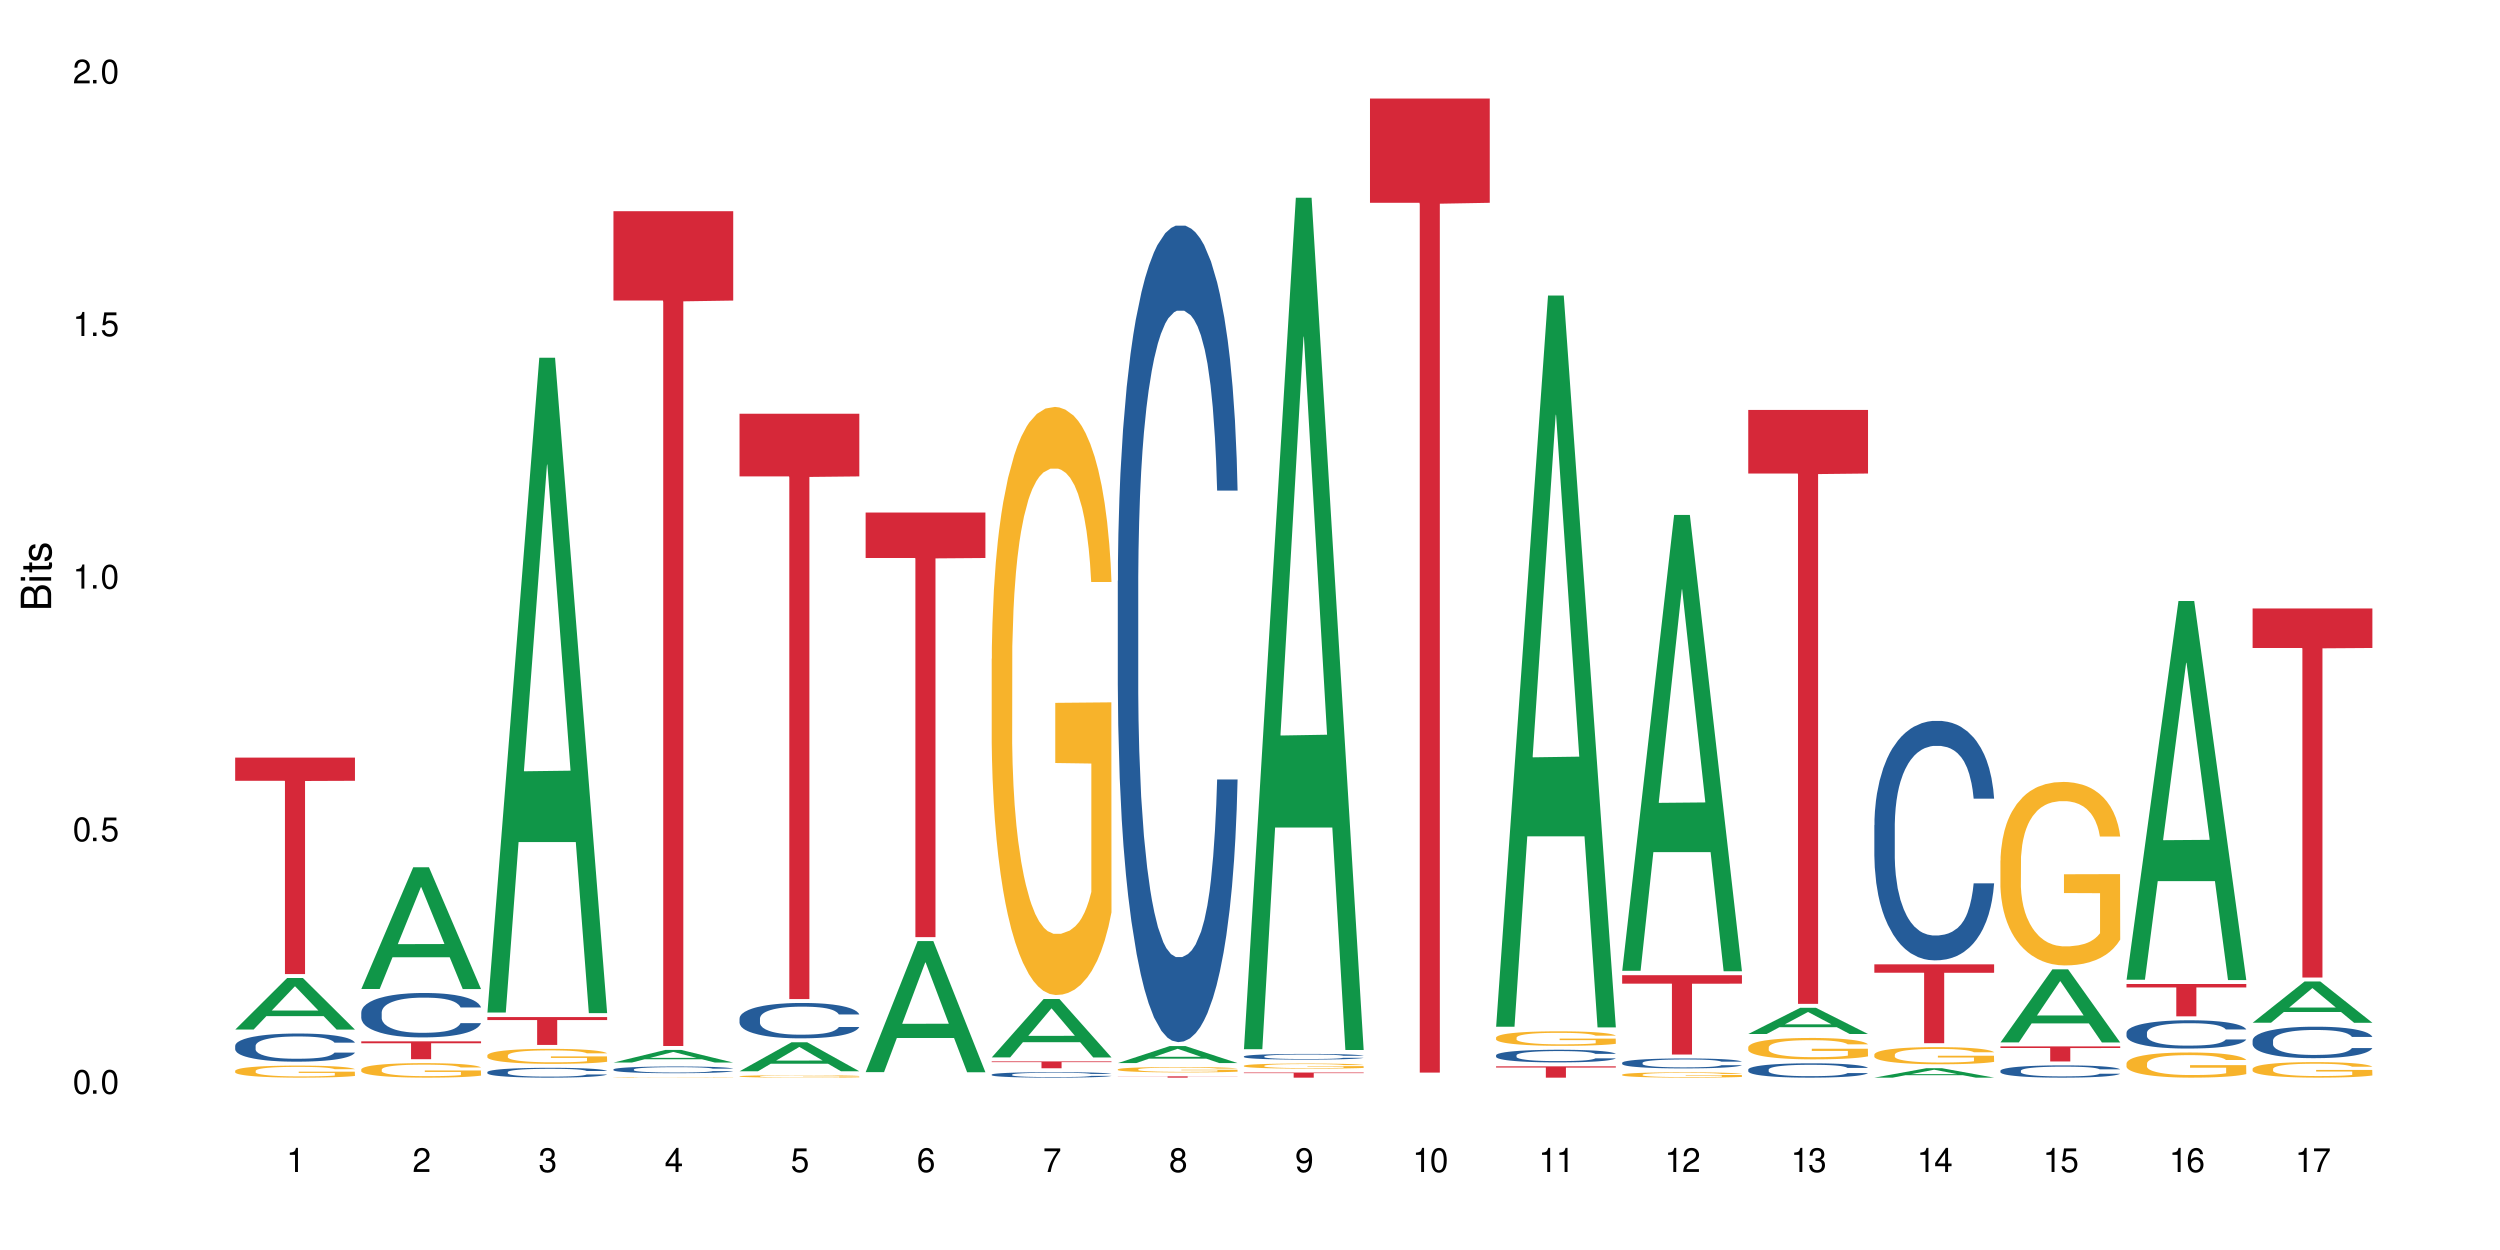 <?xml version="1.0" encoding="UTF-8"?>
<svg xmlns="http://www.w3.org/2000/svg" xmlns:xlink="http://www.w3.org/1999/xlink" width="720" height="360" viewBox="0 0 720 360">
<defs>
<g>
<g id="glyph-0-0">
</g>
<g id="glyph-0-1">
<path d="M 2.641 -6.938 C 2 -6.938 1.422 -6.656 1.078 -6.172 C 0.641 -5.562 0.406 -4.641 0.406 -3.359 C 0.406 -1.016 1.188 0.219 2.641 0.219 C 4.078 0.219 4.859 -1.016 4.859 -3.297 C 4.859 -4.641 4.656 -5.547 4.203 -6.172 C 3.844 -6.656 3.281 -6.938 2.641 -6.938 Z M 2.641 -6.188 C 3.547 -6.188 4 -5.25 4 -3.375 C 4 -1.406 3.562 -0.484 2.625 -0.484 C 1.734 -0.484 1.281 -1.438 1.281 -3.344 C 1.281 -5.25 1.734 -6.188 2.641 -6.188 Z M 2.641 -6.188 "/>
</g>
<g id="glyph-0-2">
<path d="M 1.828 -1 L 0.828 -1 L 0.828 0 L 1.828 0 Z M 1.828 -1 "/>
</g>
<g id="glyph-0-3">
<path d="M 4.562 -6.797 L 1.062 -6.797 L 0.547 -3.094 L 1.328 -3.094 C 1.719 -3.562 2.047 -3.734 2.578 -3.734 C 3.484 -3.734 4.062 -3.109 4.062 -2.094 C 4.062 -1.125 3.484 -0.531 2.578 -0.531 C 1.828 -0.531 1.375 -0.906 1.188 -1.672 L 0.328 -1.672 C 0.453 -1.109 0.547 -0.844 0.75 -0.594 C 1.125 -0.078 1.828 0.219 2.594 0.219 C 3.969 0.219 4.922 -0.781 4.922 -2.219 C 4.922 -3.562 4.031 -4.484 2.719 -4.484 C 2.25 -4.484 1.859 -4.359 1.469 -4.062 L 1.734 -5.969 L 4.562 -5.969 Z M 4.562 -6.797 "/>
</g>
<g id="glyph-0-4">
<path d="M 2.484 -4.938 L 2.484 0 L 3.328 0 L 3.328 -6.938 L 2.766 -6.938 C 2.469 -5.875 2.281 -5.734 0.984 -5.562 L 0.984 -4.938 Z M 2.484 -4.938 "/>
</g>
<g id="glyph-0-5">
<path d="M 4.859 -0.828 L 1.281 -0.828 C 1.359 -1.406 1.672 -1.781 2.5 -2.281 L 3.469 -2.828 C 4.406 -3.344 4.906 -4.062 4.906 -4.906 C 4.906 -5.484 4.672 -6.031 4.266 -6.406 C 3.859 -6.766 3.375 -6.938 2.719 -6.938 C 1.859 -6.938 1.219 -6.625 0.844 -6.031 C 0.609 -5.672 0.5 -5.234 0.484 -4.531 L 1.328 -4.531 C 1.359 -5.016 1.406 -5.281 1.531 -5.516 C 1.75 -5.938 2.188 -6.203 2.703 -6.203 C 3.469 -6.203 4.031 -5.641 4.031 -4.891 C 4.031 -4.344 3.719 -3.859 3.125 -3.516 L 2.234 -3 C 0.812 -2.172 0.406 -1.531 0.328 -0.016 L 4.859 -0.016 Z M 4.859 -0.828 "/>
</g>
<g id="glyph-0-6">
<path d="M 2.125 -3.188 L 2.578 -3.188 C 3.5 -3.188 3.984 -2.766 3.984 -1.922 C 3.984 -1.062 3.469 -0.531 2.594 -0.531 C 1.656 -0.531 1.203 -1 1.156 -2.016 L 0.312 -2.016 C 0.344 -1.453 0.438 -1.094 0.609 -0.781 C 0.953 -0.109 1.625 0.219 2.547 0.219 C 3.953 0.219 4.859 -0.625 4.859 -1.938 C 4.859 -2.828 4.516 -3.297 3.703 -3.594 C 4.344 -3.844 4.656 -4.328 4.656 -5.031 C 4.656 -6.219 3.875 -6.938 2.578 -6.938 C 1.203 -6.938 0.484 -6.172 0.453 -4.703 L 1.297 -4.703 C 1.312 -5.125 1.344 -5.359 1.453 -5.578 C 1.641 -5.969 2.062 -6.203 2.594 -6.203 C 3.344 -6.203 3.797 -5.75 3.797 -5 C 3.797 -4.516 3.609 -4.219 3.25 -4.047 C 3.016 -3.953 2.703 -3.922 2.125 -3.906 Z M 2.125 -3.188 "/>
</g>
<g id="glyph-0-7">
<path d="M 3.141 -1.672 L 3.141 0 L 3.984 0 L 3.984 -1.672 L 4.984 -1.672 L 4.984 -2.438 L 3.984 -2.438 L 3.984 -6.938 L 3.359 -6.938 L 0.266 -2.578 L 0.266 -1.672 Z M 3.141 -2.438 L 1 -2.438 L 3.141 -5.5 Z M 3.141 -2.438 "/>
</g>
<g id="glyph-0-8">
<path d="M 4.781 -5.125 C 4.609 -6.266 3.891 -6.938 2.844 -6.938 C 2.094 -6.938 1.422 -6.578 1.031 -5.953 C 0.594 -5.266 0.406 -4.422 0.406 -3.172 C 0.406 -2 0.578 -1.25 0.984 -0.641 C 1.359 -0.078 1.953 0.219 2.703 0.219 C 3.984 0.219 4.922 -0.75 4.922 -2.094 C 4.922 -3.375 4.062 -4.281 2.844 -4.281 C 2.172 -4.281 1.641 -4.031 1.281 -3.516 C 1.281 -5.234 1.828 -6.188 2.797 -6.188 C 3.391 -6.188 3.797 -5.797 3.938 -5.125 Z M 2.734 -3.531 C 3.547 -3.531 4.062 -2.953 4.062 -2.031 C 4.062 -1.156 3.484 -0.531 2.703 -0.531 C 1.922 -0.531 1.328 -1.188 1.328 -2.078 C 1.328 -2.938 1.906 -3.531 2.734 -3.531 Z M 2.734 -3.531 "/>
</g>
<g id="glyph-0-9">
<path d="M 4.984 -6.797 L 0.438 -6.797 L 0.438 -5.969 L 4.109 -5.969 C 2.5 -3.656 1.828 -2.234 1.328 0 L 2.219 0 C 2.594 -2.172 3.453 -4.047 4.984 -6.094 Z M 4.984 -6.797 "/>
</g>
<g id="glyph-0-10">
<path d="M 3.75 -3.656 C 4.469 -4.094 4.688 -4.438 4.688 -5.078 C 4.688 -6.172 3.844 -6.938 2.641 -6.938 C 1.438 -6.938 0.594 -6.172 0.594 -5.094 C 0.594 -4.438 0.812 -4.094 1.516 -3.656 C 0.734 -3.266 0.359 -2.703 0.359 -1.922 C 0.359 -0.656 1.281 0.219 2.641 0.219 C 3.984 0.219 4.922 -0.656 4.922 -1.922 C 4.922 -2.703 4.531 -3.266 3.75 -3.656 Z M 2.641 -6.188 C 3.359 -6.188 3.812 -5.75 3.812 -5.062 C 3.812 -4.406 3.344 -3.984 2.641 -3.984 C 1.922 -3.984 1.453 -4.406 1.453 -5.078 C 1.453 -5.75 1.922 -6.188 2.641 -6.188 Z M 2.641 -3.266 C 3.484 -3.266 4.062 -2.719 4.062 -1.906 C 4.062 -1.078 3.484 -0.531 2.625 -0.531 C 1.797 -0.531 1.219 -1.094 1.219 -1.906 C 1.219 -2.719 1.781 -3.266 2.641 -3.266 Z M 2.641 -3.266 "/>
</g>
<g id="glyph-0-11">
<path d="M 0.516 -1.578 C 0.672 -0.453 1.406 0.219 2.438 0.219 C 3.188 0.219 3.859 -0.141 4.266 -0.766 C 4.688 -1.453 4.891 -2.297 4.891 -3.547 C 4.891 -4.719 4.703 -5.453 4.312 -6.078 C 3.938 -6.641 3.344 -6.938 2.594 -6.938 C 1.297 -6.938 0.359 -5.969 0.359 -4.625 C 0.359 -3.344 1.234 -2.453 2.453 -2.453 C 3.094 -2.453 3.578 -2.672 4.016 -3.203 C 4 -1.484 3.469 -0.531 2.5 -0.531 C 1.906 -0.531 1.484 -0.906 1.359 -1.578 Z M 2.578 -6.203 C 3.375 -6.203 3.969 -5.531 3.969 -4.641 C 3.969 -3.797 3.391 -3.188 2.547 -3.188 C 1.734 -3.188 1.234 -3.766 1.234 -4.688 C 1.234 -5.562 1.797 -6.203 2.578 -6.203 Z M 2.578 -6.203 "/>
</g>
<g id="glyph-1-0">
</g>
<g id="glyph-1-1">
<path d="M 0 -0.953 L 0 -4.891 C 0 -5.719 -0.234 -6.344 -0.734 -6.797 C -1.188 -7.234 -1.812 -7.469 -2.5 -7.469 C -3.547 -7.469 -4.188 -7 -4.625 -5.875 C -4.984 -6.688 -5.625 -7.094 -6.531 -7.094 C -7.172 -7.094 -7.734 -6.859 -8.141 -6.391 C -8.562 -5.922 -8.75 -5.344 -8.75 -4.5 L -8.75 -0.953 Z M -4.984 -2.062 L -7.766 -2.062 L -7.766 -4.219 C -7.766 -4.844 -7.688 -5.203 -7.453 -5.5 C -7.219 -5.812 -6.859 -5.969 -6.375 -5.969 C -5.891 -5.969 -5.531 -5.812 -5.297 -5.5 C -5.062 -5.203 -4.984 -4.844 -4.984 -4.219 Z M -0.984 -2.062 L -4 -2.062 L -4 -4.781 C -4 -5.766 -3.438 -6.359 -2.484 -6.359 C -1.547 -6.359 -0.984 -5.766 -0.984 -4.781 Z M -0.984 -2.062 "/>
</g>
<g id="glyph-1-2">
<path d="M -6.281 -1.797 L -6.281 -0.797 L 0 -0.797 L 0 -1.797 Z M -8.75 -1.797 L -8.75 -0.797 L -7.484 -0.797 L -7.484 -1.797 Z M -8.75 -1.797 "/>
</g>
<g id="glyph-1-3">
<path d="M -6.281 -3.047 L -6.281 -2.016 L -8.016 -2.016 L -8.016 -1.016 L -6.281 -1.016 L -6.281 -0.172 L -5.469 -0.172 L -5.469 -1.016 L -0.719 -1.016 C -0.078 -1.016 0.281 -1.453 0.281 -2.234 C 0.281 -2.5 0.25 -2.719 0.188 -3.047 L -0.641 -3.047 C -0.609 -2.906 -0.594 -2.766 -0.594 -2.562 C -0.594 -2.141 -0.719 -2.016 -1.156 -2.016 L -5.469 -2.016 L -5.469 -3.047 Z M -6.281 -3.047 "/>
</g>
<g id="glyph-1-4">
<path d="M -4.531 -5.25 C -5.766 -5.25 -6.469 -4.422 -6.469 -2.969 C -6.469 -1.516 -5.719 -0.562 -4.547 -0.562 C -3.562 -0.562 -3.094 -1.062 -2.734 -2.562 L -2.516 -3.484 C -2.344 -4.188 -2.094 -4.469 -1.641 -4.469 C -1.047 -4.469 -0.641 -3.875 -0.641 -3 C -0.641 -2.453 -0.797 -2 -1.062 -1.75 C -1.25 -1.594 -1.422 -1.531 -1.875 -1.469 L -1.875 -0.406 C -0.422 -0.453 0.281 -1.266 0.281 -2.922 C 0.281 -4.5 -0.5 -5.516 -1.719 -5.516 C -2.656 -5.516 -3.172 -4.984 -3.469 -3.734 L -3.703 -2.766 C -3.891 -1.953 -4.156 -1.609 -4.594 -1.609 C -5.188 -1.609 -5.547 -2.125 -5.547 -2.938 C -5.547 -3.75 -5.203 -4.172 -4.531 -4.203 Z M -4.531 -5.25 "/>
</g>
</g>
</defs>
<rect x="-72" y="-36" width="864" height="432" fill="rgb(100%, 100%, 100%)" fill-opacity="1"/>
<path fill-rule="nonzero" fill="rgb(6.275%, 58.824%, 28.235%)" fill-opacity="1" d="M 67.73 296.512 L 67.77 296.5 L 82.695 281.664 L 87.227 281.664 L 102.23 296.527 L 96.957 296.527 L 93.199 292.648 L 76.723 292.648 L 73.039 296.512 L 67.73 296.512 L 78.309 291.043 L 91.688 291.027 L 85.016 284.094 L 84.941 284.078 L 84.871 284.121 L 78.273 291.027 L 78.309 291.043 Z M 67.73 296.512 "/>
<path fill-rule="nonzero" fill="rgb(14.51%, 36.078%, 60%)" fill-opacity="1" d="M 67.73 301.184 L 67.773 301.176 L 67.773 301 L 67.898 300.719 L 68.195 300.363 L 68.488 300.117 L 69.246 299.68 L 70.297 299.258 L 71.391 298.934 L 72.191 298.742 L 72.906 298.594 L 74.547 298.32 L 75.598 298.18 L 76.734 298.051 L 78.121 297.926 L 79.133 297.852 L 81.402 297.734 L 83.086 297.684 L 84.391 297.66 L 87.211 297.66 L 88.891 297.688 L 90.113 297.727 L 91.457 297.785 L 92.594 297.852 L 94.57 298.016 L 96.34 298.223 L 97.137 298.34 L 98.402 298.57 L 99.367 298.793 L 100.043 298.984 L 100.797 299.258 L 101.473 299.594 L 101.977 299.969 L 102.23 300.289 L 96.34 300.289 L 96.043 299.992 L 95.707 299.762 L 95.078 299.461 L 94.445 299.246 L 93.562 299.031 L 92.762 298.891 L 91.668 298.75 L 90.703 298.66 L 89.691 298.594 L 88.723 298.547 L 86.875 298.504 L 84.727 298.504 L 83.93 298.52 L 82.289 298.578 L 81.402 298.629 L 80.141 298.734 L 79.258 298.828 L 78.207 298.977 L 77.492 299.105 L 76.609 299.297 L 75.977 299.465 L 75.262 299.711 L 74.84 299.895 L 74.461 300.105 L 74.125 300.348 L 73.875 300.605 L 73.703 300.883 L 73.621 301.148 L 73.621 302.297 L 73.703 302.562 L 73.914 302.875 L 74.461 303.324 L 75.262 303.719 L 76.188 304.027 L 77.07 304.25 L 77.574 304.355 L 78.25 304.473 L 79.301 304.621 L 80.816 304.77 L 81.699 304.828 L 83.043 304.887 L 84.434 304.918 L 86.285 304.918 L 87.926 304.887 L 89.02 304.852 L 90.156 304.793 L 91.711 304.664 L 92.68 304.547 L 93.52 304.406 L 94.152 304.266 L 94.57 304.148 L 95.203 303.918 L 95.707 303.668 L 96.086 303.406 L 96.34 303.156 L 102.23 303.156 L 101.977 303.453 L 101.598 303.738 L 101.219 303.953 L 100.629 304.215 L 99.957 304.445 L 98.988 304.703 L 98.191 304.875 L 97.137 305.059 L 96.172 305.199 L 95.117 305.324 L 93.562 305.473 L 92.551 305.547 L 91.457 305.613 L 90.156 305.672 L 88.516 305.727 L 86.746 305.754 L 85.105 305.762 L 83.34 305.746 L 82.035 305.719 L 80.309 305.652 L 78.164 305.52 L 76.609 305.379 L 75.387 305.234 L 74.336 305.09 L 73.156 304.887 L 71.645 304.562 L 70.719 304.309 L 70.086 304.102 L 69.371 303.812 L 68.867 303.555 L 68.277 303.141 L 67.855 302.613 L 67.73 302.207 Z M 67.73 301.184 "/>
<path fill-rule="nonzero" fill="rgb(96.863%, 70.196%, 16.863%)" fill-opacity="1" d="M 67.73 308.379 L 67.773 308.379 L 67.773 308.312 L 67.941 308.172 L 68.363 307.977 L 68.91 307.812 L 69.496 307.688 L 69.875 307.621 L 70.508 307.523 L 71.055 307.457 L 72.441 307.312 L 74.211 307.18 L 75.176 307.121 L 76.27 307.07 L 77.828 307.008 L 78.543 306.988 L 80.73 306.938 L 83.215 306.902 L 85.949 306.895 L 87.211 306.898 L 88.934 306.91 L 91.289 306.945 L 92.637 306.977 L 93.688 307.008 L 94.781 307.051 L 96.129 307.113 L 97.391 307.188 L 98.402 307.266 L 99.41 307.359 L 100.25 307.461 L 100.965 307.574 L 101.598 307.707 L 101.977 307.816 L 102.23 307.926 L 96.383 307.926 L 96.043 307.816 L 95.664 307.73 L 95.035 307.625 L 94.402 307.551 L 93.773 307.492 L 92.594 307.406 L 91.586 307.355 L 90.324 307.312 L 89.102 307.285 L 87.715 307.266 L 86.875 307.258 L 84.645 307.258 L 82.625 307.281 L 81.445 307.305 L 80.605 307.332 L 79.426 307.379 L 78.711 307.418 L 78.289 307.441 L 77.027 307.539 L 76.188 307.629 L 75.723 307.691 L 75.137 307.785 L 74.715 307.871 L 74.25 307.996 L 74 308.094 L 73.664 308.309 L 73.621 308.879 L 73.746 309 L 74 309.129 L 74.336 309.242 L 74.84 309.363 L 75.348 309.453 L 76.23 309.578 L 76.988 309.66 L 77.574 309.715 L 78.711 309.801 L 79.176 309.828 L 80.27 309.887 L 81.402 309.93 L 82.793 309.969 L 83.844 309.988 L 85.527 310.004 L 87.672 310.004 L 90.195 309.984 L 91.797 309.957 L 92.891 309.934 L 93.605 309.91 L 94.488 309.875 L 95.117 309.844 L 95.707 309.809 L 96.422 309.754 L 96.422 309 L 86.031 308.996 L 86.031 308.641 L 102.188 308.637 L 102.23 309.875 L 101.344 309.961 L 100.25 310.043 L 99.199 310.105 L 98.105 310.16 L 96.551 310.223 L 95.289 310.258 L 93.352 310.305 L 91.586 310.332 L 89.734 310.352 L 88.094 310.359 L 86.156 310.363 L 84.434 310.359 L 82.582 310.34 L 81.109 310.312 L 79.762 310.281 L 78.418 310.242 L 76.734 310.172 L 75.641 310.121 L 74.504 310.055 L 73.367 309.973 L 72.359 309.887 L 71.688 309.82 L 71.012 309.746 L 70.297 309.652 L 69.625 309.543 L 69.121 309.445 L 68.656 309.336 L 68.32 309.23 L 67.984 309.086 L 67.816 308.973 L 67.73 308.875 Z M 67.73 308.379 "/>
<path fill-rule="nonzero" fill="rgb(83.922%, 15.686%, 22.353%)" fill-opacity="1" d="M 67.73 218.191 L 102.23 218.191 L 102.23 224.867 L 87.852 224.926 L 87.852 280.531 L 82.066 280.531 L 82.066 224.984 L 81.984 224.867 L 67.73 224.867 Z M 67.73 218.191 "/>
<path fill-rule="nonzero" fill="rgb(6.275%, 58.824%, 28.235%)" fill-opacity="1" d="M 104.043 284.824 L 104.082 284.793 L 119.008 249.777 L 123.543 249.777 L 138.543 284.859 L 133.273 284.859 L 129.512 275.699 L 113.039 275.699 L 109.352 284.824 L 104.043 284.824 L 114.621 271.914 L 128 271.879 L 121.332 255.508 L 121.258 255.477 L 121.184 255.574 L 114.586 271.879 L 114.621 271.914 Z M 104.043 284.824 "/>
<path fill-rule="nonzero" fill="rgb(14.51%, 36.078%, 60%)" fill-opacity="1" d="M 104.043 291.555 L 104.086 291.543 L 104.086 291.262 L 104.211 290.816 L 104.508 290.254 L 104.801 289.871 L 105.559 289.18 L 106.609 288.516 L 107.703 288 L 108.504 287.695 L 109.219 287.461 L 110.859 287.031 L 111.91 286.809 L 113.047 286.609 L 114.438 286.41 L 115.445 286.293 L 117.719 286.105 L 119.398 286.023 L 120.703 285.988 L 123.523 285.988 L 125.207 286.035 L 126.426 286.094 L 127.773 286.188 L 128.91 286.293 L 130.887 286.551 L 132.652 286.879 L 133.453 287.066 L 134.715 287.426 L 135.684 287.777 L 136.355 288.082 L 137.113 288.516 L 137.785 289.039 L 138.289 289.637 L 138.543 290.141 L 132.652 290.141 L 132.359 289.672 L 132.023 289.309 L 131.391 288.828 L 130.758 288.492 L 129.875 288.152 L 129.078 287.93 L 127.984 287.707 L 127.016 287.566 L 126.004 287.461 L 125.039 287.391 L 123.188 287.324 L 121.043 287.324 L 120.242 287.344 L 118.602 287.438 L 117.719 287.52 L 116.457 287.684 L 115.57 287.836 L 114.52 288.07 L 113.805 288.27 L 112.922 288.574 L 112.289 288.84 L 111.574 289.227 L 111.156 289.52 L 110.777 289.848 L 110.438 290.234 L 110.188 290.641 L 110.02 291.074 L 109.934 291.496 L 109.934 293.305 L 110.02 293.727 L 110.23 294.219 L 110.777 294.93 L 111.574 295.551 L 112.5 296.039 L 113.383 296.391 L 113.891 296.555 L 114.562 296.742 L 115.613 296.977 L 117.129 297.211 L 118.012 297.305 L 119.359 297.398 L 120.746 297.445 L 122.598 297.445 L 124.238 297.398 L 125.332 297.34 L 126.469 297.246 L 128.023 297.047 L 128.992 296.859 L 129.832 296.637 L 130.465 296.414 L 130.887 296.227 L 131.516 295.867 L 132.023 295.469 L 132.398 295.059 L 132.652 294.66 L 138.543 294.66 L 138.289 295.129 L 137.91 295.586 L 137.531 295.926 L 136.945 296.332 L 136.27 296.695 L 135.305 297.105 L 134.504 297.375 L 133.453 297.664 L 132.484 297.887 L 131.434 298.086 L 129.875 298.32 L 128.867 298.438 L 127.773 298.543 L 126.469 298.637 L 124.828 298.719 L 123.059 298.766 L 121.418 298.777 L 119.652 298.754 L 118.348 298.707 L 116.625 298.602 L 114.477 298.391 L 112.922 298.168 L 111.703 297.945 L 110.648 297.711 L 109.473 297.398 L 107.957 296.883 L 107.031 296.484 L 106.402 296.156 L 105.684 295.703 L 105.18 295.293 L 104.59 294.637 L 104.172 293.809 L 104.043 293.164 Z M 104.043 291.555 "/>
<path fill-rule="nonzero" fill="rgb(96.863%, 70.196%, 16.863%)" fill-opacity="1" d="M 104.043 307.977 L 104.086 307.973 L 104.086 307.895 L 104.254 307.723 L 104.676 307.488 L 105.223 307.293 L 105.812 307.141 L 106.191 307.059 L 106.82 306.945 L 107.367 306.859 L 108.758 306.688 L 110.523 306.527 L 111.492 306.461 L 112.586 306.395 L 114.141 306.324 L 114.855 306.297 L 117.043 306.234 L 119.527 306.195 L 122.262 306.184 L 123.523 306.188 L 125.25 306.203 L 127.605 306.246 L 128.949 306.285 L 130.004 306.324 L 131.098 306.371 L 132.441 306.449 L 133.703 306.539 L 134.715 306.633 L 135.723 306.746 L 136.566 306.867 L 137.281 307 L 137.91 307.16 L 138.289 307.297 L 138.543 307.43 L 132.695 307.43 L 132.359 307.297 L 131.98 307.191 L 131.348 307.066 L 130.719 306.977 L 130.086 306.902 L 128.91 306.805 L 127.898 306.742 L 126.637 306.688 L 125.418 306.656 L 124.027 306.633 L 123.188 306.625 L 120.957 306.625 L 118.938 306.652 L 117.758 306.68 L 116.918 306.711 L 115.738 306.77 L 115.023 306.816 L 114.605 306.844 L 113.344 306.965 L 112.5 307.07 L 112.039 307.145 L 111.449 307.258 L 111.027 307.359 L 110.566 307.512 L 110.312 307.629 L 109.977 307.887 L 109.934 308.574 L 110.062 308.719 L 110.312 308.875 L 110.648 309.012 L 111.156 309.156 L 111.66 309.27 L 112.543 309.418 L 113.301 309.516 L 113.891 309.582 L 115.023 309.684 L 115.488 309.719 L 116.582 309.789 L 117.719 309.84 L 119.105 309.887 L 120.156 309.91 L 121.84 309.93 L 123.984 309.93 L 126.512 309.906 L 128.109 309.875 L 129.203 309.844 L 129.918 309.816 L 130.801 309.777 L 131.434 309.738 L 132.023 309.695 L 132.738 309.633 L 132.738 308.719 L 122.344 308.715 L 122.344 308.289 L 138.5 308.285 L 138.543 309.777 L 137.66 309.879 L 136.566 309.977 L 135.512 310.055 L 134.418 310.121 L 132.863 310.191 L 131.602 310.238 L 129.664 310.293 L 127.898 310.324 L 126.047 310.348 L 124.406 310.359 L 122.473 310.363 L 120.746 310.355 L 118.895 310.332 L 117.422 310.305 L 116.078 310.266 L 114.73 310.215 L 113.047 310.137 L 111.953 310.07 L 110.816 309.988 L 109.684 309.895 L 108.672 309.793 L 108 309.711 L 107.324 309.621 L 106.609 309.504 L 105.938 309.375 L 105.434 309.258 L 104.969 309.125 L 104.633 308.996 L 104.297 308.824 L 104.129 308.688 L 104.043 308.57 Z M 104.043 307.977 "/>
<path fill-rule="nonzero" fill="rgb(83.922%, 15.686%, 22.353%)" fill-opacity="1" d="M 104.043 299.91 L 138.543 299.91 L 138.543 300.457 L 124.164 300.465 L 124.164 305.051 L 118.379 305.051 L 118.379 300.469 L 118.297 300.457 L 104.043 300.457 Z M 104.043 299.91 "/>
<path fill-rule="nonzero" fill="rgb(6.275%, 58.824%, 28.235%)" fill-opacity="1" d="M 140.359 291.609 L 140.395 291.43 L 155.32 103.02 L 159.855 103.02 L 174.855 291.785 L 169.586 291.785 L 165.828 242.512 L 149.352 242.512 L 145.664 291.609 L 140.359 291.609 L 150.938 222.129 L 164.316 221.953 L 157.645 133.859 L 157.57 133.684 L 157.496 134.215 L 150.898 221.953 L 150.938 222.129 Z M 140.359 291.609 "/>
<path fill-rule="nonzero" fill="rgb(14.51%, 36.078%, 60%)" fill-opacity="1" d="M 140.359 308.762 L 140.398 308.758 L 140.398 308.695 L 140.527 308.598 L 140.82 308.473 L 141.117 308.387 L 141.871 308.234 L 142.926 308.086 L 144.02 307.973 L 144.816 307.902 L 145.531 307.852 L 147.172 307.758 L 148.227 307.707 L 149.359 307.664 L 150.75 307.617 L 151.758 307.594 L 154.031 307.551 L 155.715 307.531 L 157.02 307.523 L 159.836 307.523 L 161.52 307.535 L 162.738 307.547 L 164.086 307.57 L 165.223 307.594 L 167.199 307.648 L 168.965 307.723 L 169.766 307.766 L 171.027 307.844 L 171.996 307.922 L 172.668 307.988 L 173.426 308.086 L 174.098 308.203 L 174.605 308.336 L 174.855 308.445 L 168.965 308.445 L 168.672 308.344 L 168.336 308.262 L 167.703 308.156 L 167.074 308.082 L 166.191 308.004 L 165.391 307.957 L 164.297 307.906 L 163.328 307.875 L 162.32 307.852 L 161.352 307.836 L 159.5 307.82 L 157.355 307.82 L 156.555 307.828 L 154.914 307.848 L 154.031 307.867 L 152.77 307.902 L 151.887 307.934 L 150.832 307.988 L 150.117 308.031 L 149.234 308.098 L 148.605 308.16 L 147.891 308.242 L 147.469 308.309 L 147.09 308.383 L 146.754 308.469 L 146.5 308.559 L 146.332 308.652 L 146.25 308.746 L 146.25 309.148 L 146.332 309.242 L 146.543 309.352 L 147.09 309.512 L 147.891 309.648 L 148.812 309.758 L 149.699 309.836 L 150.203 309.871 L 150.875 309.914 L 151.926 309.965 L 153.441 310.016 L 154.324 310.035 L 155.672 310.059 L 157.059 310.066 L 158.91 310.066 L 160.551 310.059 L 161.645 310.043 L 162.781 310.023 L 164.34 309.98 L 165.305 309.938 L 166.148 309.891 L 166.777 309.84 L 167.199 309.797 L 167.832 309.719 L 168.336 309.629 L 168.715 309.539 L 168.965 309.449 L 174.855 309.449 L 174.605 309.555 L 174.227 309.656 L 173.848 309.73 L 173.258 309.82 L 172.586 309.902 L 171.617 309.992 L 170.816 310.051 L 169.766 310.117 L 168.797 310.168 L 167.746 310.211 L 166.191 310.262 L 165.18 310.289 L 164.086 310.312 L 162.781 310.332 L 161.141 310.352 L 159.375 310.359 L 157.734 310.363 L 155.965 310.359 L 154.664 310.348 L 152.938 310.324 L 150.793 310.277 L 149.234 310.23 L 148.016 310.18 L 146.965 310.129 L 145.785 310.059 L 144.27 309.945 L 143.344 309.855 L 142.715 309.781 L 142 309.68 L 141.492 309.59 L 140.906 309.445 L 140.484 309.262 L 140.359 309.117 Z M 140.359 308.762 "/>
<path fill-rule="nonzero" fill="rgb(96.863%, 70.196%, 16.863%)" fill-opacity="1" d="M 140.359 303.918 L 140.398 303.914 L 140.398 303.836 L 140.57 303.656 L 140.988 303.414 L 141.535 303.211 L 142.125 303.055 L 142.504 302.969 L 143.137 302.852 L 143.684 302.766 L 145.07 302.586 L 146.836 302.422 L 147.805 302.352 L 148.898 302.281 L 150.457 302.207 L 151.172 302.18 L 153.359 302.117 L 155.84 302.078 L 158.574 302.066 L 159.836 302.07 L 161.562 302.086 L 163.918 302.129 L 165.266 302.168 L 166.316 302.207 L 167.41 302.258 L 168.754 302.34 L 170.02 302.434 L 171.027 302.527 L 172.039 302.645 L 172.879 302.773 L 173.594 302.91 L 174.227 303.078 L 174.605 303.215 L 174.855 303.355 L 169.008 303.355 L 168.672 303.215 L 168.293 303.109 L 167.66 302.977 L 167.031 302.883 L 166.398 302.809 L 165.223 302.707 L 164.211 302.641 L 162.949 302.586 L 161.73 302.551 L 160.34 302.527 L 159.5 302.52 L 157.27 302.52 L 155.25 302.547 L 154.074 302.578 L 153.23 302.609 L 152.055 302.672 L 151.34 302.719 L 150.918 302.75 L 149.656 302.871 L 148.812 302.98 L 148.352 303.059 L 147.762 303.176 L 147.344 303.281 L 146.879 303.441 L 146.625 303.559 L 146.289 303.828 L 146.25 304.539 L 146.375 304.691 L 146.625 304.852 L 146.965 304.992 L 147.469 305.145 L 147.973 305.258 L 148.855 305.414 L 149.613 305.516 L 150.203 305.582 L 151.34 305.688 L 151.801 305.727 L 152.895 305.797 L 154.031 305.852 L 155.418 305.898 L 156.473 305.922 L 158.152 305.941 L 160.301 305.941 L 162.824 305.918 L 164.422 305.887 L 165.516 305.855 L 166.23 305.828 L 167.113 305.785 L 167.746 305.746 L 168.336 305.703 L 169.051 305.633 L 169.051 304.691 L 158.66 304.688 L 158.66 304.242 L 174.812 304.238 L 174.855 305.785 L 173.973 305.891 L 172.879 305.992 L 171.828 306.074 L 170.734 306.141 L 169.176 306.215 L 167.914 306.262 L 165.98 306.316 L 164.211 306.352 L 162.359 306.379 L 160.719 306.391 L 158.785 306.395 L 157.059 306.387 L 155.211 306.359 L 153.738 306.328 L 152.391 306.289 L 151.043 306.238 L 149.359 306.156 L 148.266 306.09 L 147.133 306.004 L 145.996 305.906 L 144.984 305.801 L 144.312 305.719 L 143.641 305.621 L 142.926 305.504 L 142.25 305.371 L 141.746 305.246 L 141.285 305.109 L 140.945 304.977 L 140.609 304.801 L 140.441 304.656 L 140.359 304.535 Z M 140.359 303.918 "/>
<path fill-rule="nonzero" fill="rgb(83.922%, 15.686%, 22.353%)" fill-opacity="1" d="M 140.359 292.918 L 174.855 292.918 L 174.855 293.777 L 160.477 293.785 L 160.477 300.934 L 154.695 300.934 L 154.695 293.789 L 154.609 293.777 L 140.359 293.777 Z M 140.359 292.918 "/>
<path fill-rule="nonzero" fill="rgb(6.275%, 58.824%, 28.235%)" fill-opacity="1" d="M 176.672 306.012 L 176.707 306.008 L 191.637 302.375 L 196.168 302.375 L 211.168 306.016 L 205.898 306.016 L 202.141 305.066 L 185.664 305.066 L 181.98 306.012 L 176.672 306.012 L 187.25 304.672 L 200.629 304.668 L 193.957 302.969 L 193.883 302.965 L 193.809 302.977 L 187.211 304.668 L 187.25 304.672 Z M 176.672 306.012 "/>
<path fill-rule="nonzero" fill="rgb(14.51%, 36.078%, 60%)" fill-opacity="1" d="M 176.672 307.992 L 176.715 307.988 L 176.715 307.945 L 176.84 307.879 L 177.133 307.793 L 177.43 307.734 L 178.188 307.633 L 179.238 307.531 L 180.332 307.453 L 181.133 307.406 L 181.848 307.371 L 183.488 307.305 L 184.539 307.273 L 185.676 307.242 L 187.062 307.211 L 188.074 307.195 L 190.344 307.164 L 192.027 307.152 L 193.332 307.148 L 196.152 307.148 L 197.832 307.156 L 199.055 307.164 L 200.398 307.18 L 201.535 307.195 L 203.512 307.234 L 205.281 307.281 L 206.078 307.312 L 207.34 307.367 L 208.309 307.418 L 208.98 307.465 L 209.738 307.531 L 210.414 307.609 L 210.918 307.699 L 211.168 307.777 L 205.281 307.777 L 204.984 307.707 L 204.648 307.652 L 204.02 307.578 L 203.387 307.527 L 202.504 307.477 L 201.703 307.441 L 200.609 307.41 L 199.641 307.387 L 198.633 307.371 L 197.664 307.359 L 195.812 307.352 L 192.867 307.352 L 191.227 307.367 L 190.344 307.379 L 189.082 307.406 L 188.199 307.426 L 187.148 307.465 L 186.434 307.492 L 185.547 307.539 L 184.918 307.578 L 184.203 307.637 L 183.781 307.684 L 183.402 307.73 L 183.066 307.789 L 182.812 307.852 L 182.645 307.918 L 182.562 307.98 L 182.562 308.258 L 182.645 308.32 L 182.855 308.395 L 183.402 308.504 L 184.203 308.598 L 185.129 308.672 L 186.012 308.723 L 186.516 308.75 L 187.188 308.777 L 188.242 308.812 L 189.754 308.848 L 190.641 308.863 L 191.984 308.875 L 193.375 308.883 L 195.227 308.883 L 196.867 308.875 L 197.961 308.867 L 199.094 308.852 L 200.652 308.824 L 201.621 308.793 L 202.461 308.762 L 203.094 308.727 L 203.512 308.699 L 204.145 308.645 L 204.648 308.582 L 205.027 308.523 L 205.281 308.461 L 211.168 308.461 L 210.918 308.531 L 210.539 308.602 L 210.16 308.652 L 209.57 308.715 L 208.898 308.77 L 207.93 308.832 L 207.133 308.871 L 206.078 308.918 L 205.113 308.949 L 204.059 308.98 L 202.504 309.016 L 201.492 309.035 L 200.398 309.051 L 199.094 309.062 L 197.453 309.074 L 195.688 309.082 L 194.047 309.086 L 192.281 309.082 L 190.977 309.074 L 189.25 309.059 L 187.105 309.027 L 185.547 308.992 L 184.328 308.961 L 183.277 308.922 L 182.098 308.875 L 180.586 308.797 L 179.66 308.738 L 179.027 308.688 L 178.312 308.621 L 177.809 308.559 L 177.219 308.457 L 176.797 308.332 L 176.672 308.234 Z M 176.672 307.992 "/>
<path fill-rule="nonzero" fill="rgb(96.863%, 70.196%, 16.863%)" fill-opacity="1" d="M 176.672 310.281 L 176.715 310.281 L 176.715 310.277 L 176.883 310.27 L 177.305 310.262 L 177.852 310.258 L 178.438 310.25 L 178.816 310.246 L 179.449 310.242 L 179.996 310.242 L 181.383 310.234 L 183.152 310.23 L 184.117 310.227 L 185.211 310.227 L 186.77 310.223 L 187.484 310.223 L 189.672 310.219 L 200.23 310.219 L 201.578 310.223 L 203.723 310.223 L 205.07 310.227 L 206.332 310.23 L 207.34 310.234 L 208.352 310.238 L 209.191 310.242 L 209.906 310.246 L 210.539 310.25 L 210.918 310.258 L 211.168 310.262 L 205.32 310.262 L 204.984 310.258 L 204.605 310.254 L 203.977 310.25 L 203.344 310.246 L 202.715 310.242 L 201.535 310.238 L 200.527 310.238 L 199.266 310.234 L 189.547 310.234 L 188.367 310.238 L 187.652 310.238 L 187.23 310.242 L 185.969 310.246 L 185.129 310.25 L 184.664 310.25 L 184.078 310.254 L 183.656 310.258 L 183.191 310.266 L 182.941 310.27 L 182.605 310.277 L 182.562 310.301 L 182.688 310.305 L 182.941 310.312 L 183.277 310.316 L 184.285 310.324 L 185.172 310.332 L 185.926 310.336 L 186.516 310.336 L 187.652 310.34 L 188.113 310.34 L 189.207 310.344 L 190.344 310.344 L 191.734 310.348 L 200.734 310.348 L 201.828 310.344 L 204.059 310.344 L 204.648 310.34 L 205.363 310.34 L 205.363 310.305 L 194.973 310.305 L 194.973 310.293 L 211.129 310.289 L 211.168 310.344 L 210.285 310.348 L 209.191 310.352 L 208.141 310.352 L 207.047 310.355 L 205.488 310.359 L 202.293 310.359 L 200.527 310.363 L 190.051 310.363 L 188.703 310.359 L 187.359 310.359 L 185.676 310.355 L 184.582 310.355 L 182.309 310.348 L 181.301 310.344 L 180.625 310.34 L 179.953 310.336 L 179.238 310.332 L 178.566 310.328 L 178.059 310.324 L 177.598 310.32 L 177.262 310.316 L 176.758 310.305 L 176.672 310.301 Z M 176.672 310.281 "/>
<path fill-rule="nonzero" fill="rgb(83.922%, 15.686%, 22.353%)" fill-opacity="1" d="M 176.672 60.828 L 211.168 60.828 L 211.168 86.562 L 196.793 86.785 L 196.793 301.242 L 191.008 301.242 L 191.008 87.012 L 190.922 86.562 L 176.672 86.562 Z M 176.672 60.828 "/>
<path fill-rule="nonzero" fill="rgb(6.275%, 58.824%, 28.235%)" fill-opacity="1" d="M 212.984 308.523 L 213.023 308.516 L 227.949 300.18 L 232.484 300.18 L 247.484 308.531 L 242.211 308.531 L 238.453 306.352 L 221.977 306.352 L 218.293 308.523 L 212.984 308.523 L 223.562 305.449 L 236.941 305.441 L 230.27 301.543 L 230.199 301.535 L 230.125 301.559 L 223.527 305.441 L 223.562 305.449 Z M 212.984 308.523 "/>
<path fill-rule="nonzero" fill="rgb(14.51%, 36.078%, 60%)" fill-opacity="1" d="M 212.984 293.293 L 213.027 293.281 L 213.027 293.059 L 213.152 292.707 L 213.449 292.258 L 213.742 291.953 L 214.5 291.402 L 215.551 290.871 L 216.645 290.461 L 217.445 290.219 L 218.16 290.035 L 219.801 289.688 L 220.852 289.512 L 221.988 289.355 L 223.375 289.195 L 224.387 289.102 L 226.66 288.953 L 228.34 288.887 L 229.645 288.859 L 232.465 288.859 L 234.148 288.898 L 235.367 288.945 L 236.715 289.02 L 237.848 289.102 L 239.828 289.309 L 241.594 289.566 L 242.395 289.719 L 243.656 290.004 L 244.621 290.285 L 245.297 290.527 L 246.055 290.871 L 246.727 291.289 L 247.23 291.766 L 247.484 292.164 L 241.594 292.164 L 241.301 291.793 L 240.961 291.504 L 240.332 291.121 L 239.699 290.852 L 238.816 290.582 L 238.016 290.406 L 236.922 290.23 L 235.957 290.117 L 234.945 290.035 L 233.98 289.977 L 232.129 289.922 L 229.98 289.922 L 229.184 289.941 L 227.543 290.016 L 226.66 290.082 L 225.395 290.211 L 224.512 290.332 L 223.461 290.52 L 222.746 290.676 L 221.863 290.918 L 221.23 291.133 L 220.516 291.438 L 220.094 291.672 L 219.715 291.934 L 219.379 292.238 L 219.129 292.566 L 218.961 292.91 L 218.875 293.246 L 218.875 294.688 L 218.961 295.023 L 219.168 295.414 L 219.715 295.984 L 220.516 296.477 L 221.441 296.867 L 222.324 297.148 L 222.828 297.277 L 223.504 297.426 L 224.555 297.613 L 226.07 297.797 L 226.953 297.871 L 228.301 297.949 L 229.688 297.984 L 231.539 297.984 L 233.18 297.949 L 234.273 297.902 L 235.41 297.828 L 236.965 297.668 L 237.934 297.52 L 238.773 297.344 L 239.406 297.164 L 239.828 297.016 L 240.457 296.727 L 240.961 296.41 L 241.34 296.086 L 241.594 295.77 L 247.484 295.77 L 247.23 296.141 L 246.852 296.504 L 246.473 296.773 L 245.883 297.102 L 245.211 297.391 L 244.242 297.715 L 243.445 297.93 L 242.395 298.16 L 241.426 298.34 L 240.375 298.496 L 238.816 298.684 L 237.809 298.777 L 236.715 298.859 L 235.41 298.934 L 233.77 299 L 232 299.035 L 230.359 299.047 L 228.594 299.027 L 227.289 298.988 L 225.566 298.906 L 223.418 298.738 L 221.863 298.562 L 220.641 298.387 L 219.59 298.199 L 218.414 297.949 L 216.898 297.539 L 215.973 297.223 L 215.34 296.961 L 214.625 296.598 L 214.121 296.27 L 213.531 295.75 L 213.113 295.09 L 212.984 294.578 Z M 212.984 293.293 "/>
<path fill-rule="nonzero" fill="rgb(96.863%, 70.196%, 16.863%)" fill-opacity="1" d="M 212.984 309.965 L 213.027 309.965 L 213.027 309.949 L 213.195 309.922 L 213.617 309.883 L 214.164 309.852 L 214.754 309.824 L 215.133 309.812 L 215.762 309.793 L 216.309 309.777 L 217.699 309.75 L 219.465 309.723 L 220.434 309.711 L 221.527 309.699 L 223.082 309.688 L 223.797 309.684 L 225.984 309.672 L 228.469 309.668 L 231.203 309.664 L 232.465 309.664 L 234.188 309.668 L 236.547 309.676 L 237.891 309.68 L 238.941 309.688 L 240.035 309.695 L 241.383 309.707 L 242.645 309.723 L 243.656 309.738 L 244.664 309.758 L 245.508 309.777 L 246.223 309.801 L 246.852 309.828 L 247.23 309.852 L 247.484 309.871 L 241.637 309.871 L 241.301 309.852 L 240.922 309.832 L 240.289 309.812 L 239.656 309.797 L 239.027 309.785 L 237.848 309.77 L 236.84 309.758 L 235.578 309.75 L 234.355 309.742 L 232.969 309.738 L 229.898 309.738 L 227.879 309.742 L 226.699 309.746 L 225.859 309.754 L 224.68 309.762 L 223.965 309.77 L 223.547 309.773 L 222.281 309.793 L 221.441 309.812 L 220.98 309.824 L 220.391 309.844 L 219.969 309.859 L 219.508 309.887 L 219.254 309.906 L 218.918 309.949 L 218.875 310.062 L 219 310.09 L 219.254 310.113 L 219.59 310.137 L 220.094 310.16 L 220.602 310.18 L 221.484 310.207 L 222.242 310.223 L 222.828 310.234 L 223.965 310.25 L 224.43 310.258 L 225.523 310.266 L 226.66 310.277 L 228.047 310.285 L 229.098 310.289 L 230.781 310.293 L 232.926 310.293 L 235.449 310.289 L 237.051 310.281 L 238.145 310.277 L 238.859 310.273 L 239.742 310.266 L 240.375 310.258 L 240.961 310.254 L 241.676 310.242 L 241.676 310.09 L 231.285 310.09 L 231.285 310.016 L 247.441 310.016 L 247.484 310.266 L 246.602 310.281 L 245.508 310.301 L 244.453 310.312 L 243.359 310.324 L 241.805 310.336 L 240.543 310.344 L 238.605 310.352 L 236.84 310.359 L 234.988 310.359 L 233.348 310.363 L 229.688 310.363 L 227.836 310.359 L 226.363 310.355 L 225.02 310.348 L 223.672 310.34 L 221.988 310.324 L 220.895 310.316 L 218.621 310.285 L 217.613 310.27 L 216.941 310.254 L 216.266 310.238 L 215.551 310.219 L 214.879 310.199 L 214.375 310.18 L 213.91 310.156 L 213.574 310.137 L 213.238 310.105 L 213.07 310.082 L 212.984 310.062 Z M 212.984 309.965 "/>
<path fill-rule="nonzero" fill="rgb(83.922%, 15.686%, 22.353%)" fill-opacity="1" d="M 212.984 119.156 L 247.484 119.156 L 247.484 137.203 L 233.105 137.359 L 233.105 287.727 L 227.32 287.727 L 227.32 137.52 L 227.238 137.203 L 212.984 137.203 Z M 212.984 119.156 "/>
<path fill-rule="nonzero" fill="rgb(6.275%, 58.824%, 28.235%)" fill-opacity="1" d="M 249.301 308.77 L 249.336 308.73 L 264.262 271.027 L 268.797 271.027 L 283.797 308.805 L 278.527 308.805 L 274.766 298.941 L 258.293 298.941 L 254.605 308.77 L 249.301 308.77 L 259.875 294.863 L 273.258 294.828 L 266.586 277.199 L 266.512 277.164 L 266.438 277.27 L 259.84 294.828 L 259.875 294.863 Z M 249.301 308.77 "/>
<path fill-rule="nonzero" fill="rgb(83.922%, 15.686%, 22.353%)" fill-opacity="1" d="M 249.301 147.613 L 283.797 147.613 L 283.797 160.703 L 269.418 160.816 L 269.418 269.895 L 263.633 269.895 L 263.633 160.934 L 263.551 160.703 L 249.301 160.703 Z M 249.301 147.613 "/>
<path fill-rule="nonzero" fill="rgb(6.275%, 58.824%, 28.235%)" fill-opacity="1" d="M 285.613 304.531 L 285.648 304.516 L 300.578 287.703 L 305.109 287.703 L 320.109 304.547 L 314.84 304.547 L 311.082 300.152 L 294.605 300.152 L 290.922 304.531 L 285.613 304.531 L 296.191 298.332 L 309.57 298.316 L 302.898 290.457 L 302.824 290.441 L 302.75 290.488 L 296.152 298.316 L 296.191 298.332 Z M 285.613 304.531 "/>
<path fill-rule="nonzero" fill="rgb(14.51%, 36.078%, 60%)" fill-opacity="1" d="M 285.613 309.473 L 285.656 309.473 L 285.656 309.438 L 285.781 309.383 L 286.074 309.312 L 286.371 309.266 L 287.129 309.18 L 288.18 309.098 L 289.273 309.035 L 290.07 308.996 L 290.789 308.969 L 292.43 308.914 L 293.48 308.887 L 294.617 308.863 L 296.004 308.84 L 297.016 308.824 L 299.285 308.801 L 300.969 308.789 L 302.273 308.785 L 305.09 308.785 L 306.773 308.793 L 307.996 308.801 L 309.34 308.812 L 310.477 308.824 L 312.453 308.855 L 314.219 308.895 L 315.02 308.918 L 316.281 308.965 L 317.25 309.008 L 317.922 309.043 L 318.68 309.098 L 319.352 309.164 L 319.859 309.238 L 320.109 309.297 L 314.219 309.297 L 313.926 309.242 L 313.59 309.195 L 312.957 309.137 L 312.328 309.094 L 311.445 309.055 L 310.645 309.027 L 309.551 309 L 308.582 308.98 L 307.574 308.969 L 306.605 308.961 L 304.754 308.949 L 302.609 308.949 L 301.809 308.953 L 300.168 308.965 L 299.285 308.977 L 298.023 308.996 L 297.141 309.016 L 296.09 309.043 L 295.371 309.066 L 294.488 309.105 L 293.859 309.137 L 293.145 309.188 L 292.723 309.223 L 292.344 309.262 L 292.008 309.309 L 291.754 309.359 L 291.586 309.414 L 291.504 309.465 L 291.504 309.688 L 291.586 309.742 L 291.797 309.801 L 292.344 309.891 L 293.145 309.965 L 294.07 310.027 L 294.953 310.07 L 295.457 310.09 L 296.129 310.113 L 297.184 310.141 L 298.695 310.172 L 299.578 310.184 L 300.926 310.195 L 302.316 310.199 L 304.164 310.199 L 305.805 310.195 L 306.898 310.188 L 308.035 310.176 L 309.594 310.152 L 310.559 310.129 L 311.402 310.102 L 312.031 310.074 L 312.453 310.051 L 313.086 310.004 L 313.59 309.957 L 313.969 309.906 L 314.219 309.855 L 320.109 309.855 L 319.859 309.914 L 319.48 309.969 L 319.102 310.012 L 318.512 310.062 L 317.84 310.105 L 316.871 310.156 L 316.07 310.191 L 315.02 310.227 L 314.051 310.254 L 313 310.277 L 311.445 310.309 L 310.434 310.32 L 309.34 310.336 L 308.035 310.348 L 306.395 310.355 L 304.629 310.363 L 302.988 310.363 L 301.223 310.359 L 299.918 310.355 L 298.191 310.344 L 296.047 310.316 L 294.488 310.289 L 293.27 310.262 L 292.219 310.234 L 291.039 310.195 L 289.523 310.129 L 288.602 310.082 L 287.969 310.039 L 287.254 309.984 L 286.75 309.934 L 286.16 309.852 L 285.738 309.75 L 285.613 309.672 Z M 285.613 309.473 "/>
<path fill-rule="nonzero" fill="rgb(96.863%, 70.196%, 16.863%)" fill-opacity="1" d="M 285.613 189.738 L 285.656 189.586 L 285.656 186.492 L 285.824 179.531 L 286.242 169.938 L 286.789 162.051 L 287.379 155.863 L 287.758 152.613 L 288.391 147.973 L 288.938 144.57 L 290.324 137.609 L 292.09 131.113 L 293.059 128.328 L 294.152 125.699 L 295.711 122.762 L 296.426 121.68 L 298.613 119.203 L 301.094 117.656 L 303.828 117.191 L 305.09 117.348 L 306.816 117.965 L 309.172 119.668 L 310.52 121.215 L 311.57 122.762 L 312.664 124.773 L 314.012 127.867 L 315.273 131.578 L 316.281 135.289 L 317.293 139.93 L 318.133 144.879 L 318.848 150.293 L 319.48 156.793 L 319.859 162.207 L 320.109 167.617 L 314.262 167.617 L 313.926 162.207 L 313.547 158.027 L 312.918 152.926 L 312.285 149.211 L 311.656 146.273 L 310.477 142.25 L 309.465 139.777 L 308.203 137.609 L 306.984 136.219 L 305.598 135.289 L 304.754 134.98 L 302.523 134.98 L 300.504 136.062 L 299.328 137.301 L 298.484 138.539 L 297.309 140.859 L 296.594 142.715 L 296.172 143.953 L 294.91 148.746 L 294.07 153.078 L 293.605 156.02 L 293.016 160.66 L 292.598 164.836 L 292.133 171.023 L 291.883 175.664 L 291.543 186.18 L 291.504 214.023 L 291.629 219.902 L 291.883 226.246 L 292.219 231.812 L 292.723 237.691 L 293.227 242.176 L 294.109 248.211 L 294.867 252.23 L 295.457 254.859 L 296.594 259.039 L 297.055 260.43 L 298.148 263.215 L 299.285 265.379 L 300.676 267.234 L 301.727 268.164 L 303.41 268.938 L 305.555 268.938 L 308.078 268.008 L 309.676 266.773 L 310.77 265.535 L 311.484 264.453 L 312.371 262.75 L 313 261.203 L 313.59 259.5 L 314.305 256.871 L 314.305 219.902 L 303.914 219.746 L 303.914 202.422 L 320.07 202.27 L 320.109 262.75 L 319.227 266.926 L 318.133 270.949 L 317.082 274.043 L 315.988 276.672 L 314.43 279.609 L 313.168 281.469 L 311.234 283.633 L 309.465 285.023 L 307.617 285.953 L 305.977 286.418 L 304.039 286.57 L 302.316 286.262 L 300.465 285.336 L 298.992 284.098 L 297.645 282.551 L 296.297 280.539 L 294.617 277.289 L 293.523 274.66 L 292.387 271.414 L 291.25 267.547 L 290.242 263.367 L 289.566 260.121 L 288.895 256.406 L 288.18 251.766 L 287.504 246.508 L 287 241.715 L 286.539 236.301 L 286.203 231.195 L 285.863 224.234 L 285.695 218.664 L 285.613 213.871 Z M 285.613 189.738 "/>
<path fill-rule="nonzero" fill="rgb(83.922%, 15.686%, 22.353%)" fill-opacity="1" d="M 285.613 305.68 L 320.109 305.68 L 320.109 305.891 L 305.734 305.895 L 305.734 307.652 L 299.949 307.652 L 299.949 305.895 L 299.863 305.891 L 285.613 305.891 Z M 285.613 305.68 "/>
<path fill-rule="nonzero" fill="rgb(6.275%, 58.824%, 28.235%)" fill-opacity="1" d="M 321.926 306.168 L 321.965 306.164 L 336.891 301.266 L 341.422 301.266 L 356.426 306.172 L 351.152 306.172 L 347.395 304.891 L 330.918 304.891 L 327.234 306.168 L 321.926 306.168 L 332.504 304.363 L 345.883 304.355 L 339.211 302.07 L 339.137 302.062 L 339.066 302.078 L 332.469 304.355 L 332.504 304.363 Z M 321.926 306.168 "/>
<path fill-rule="nonzero" fill="rgb(14.51%, 36.078%, 60%)" fill-opacity="1" d="M 321.926 167.305 L 321.969 167.09 L 321.969 161.93 L 322.094 153.766 L 322.391 143.445 L 322.684 136.355 L 323.441 123.672 L 324.492 111.422 L 325.586 101.965 L 326.387 96.375 L 327.102 92.078 L 328.742 84.125 L 329.793 80.039 L 330.93 76.387 L 332.316 72.734 L 333.328 70.582 L 335.598 67.145 L 337.281 65.641 L 338.586 64.996 L 341.406 64.996 L 343.086 65.855 L 344.309 66.93 L 345.652 68.648 L 346.789 70.582 L 348.766 75.312 L 350.535 81.332 L 351.332 84.77 L 352.598 91.434 L 353.562 97.879 L 354.238 103.469 L 354.992 111.422 L 355.668 121.094 L 356.172 132.055 L 356.426 141.297 L 350.535 141.297 L 350.238 132.699 L 349.902 126.035 L 349.273 117.227 L 348.641 110.992 L 347.758 104.758 L 346.957 100.676 L 345.863 96.59 L 344.898 94.012 L 343.887 92.078 L 342.918 90.789 L 341.07 89.5 L 338.922 89.5 L 338.125 89.93 L 336.484 91.648 L 335.598 93.152 L 334.336 96.16 L 333.453 98.957 L 332.402 103.254 L 331.688 106.906 L 330.805 112.496 L 330.172 117.441 L 329.457 124.531 L 329.035 129.906 L 328.656 135.926 L 328.32 143.016 L 328.07 150.539 L 327.898 158.492 L 327.816 166.23 L 327.816 199.547 L 327.898 207.281 L 328.109 216.309 L 328.656 229.422 L 329.457 240.812 L 330.383 249.84 L 331.266 256.289 L 331.77 259.297 L 332.445 262.734 L 333.496 267.035 L 335.012 271.332 L 335.895 273.055 L 337.238 274.773 L 338.629 275.633 L 340.48 275.633 L 342.121 274.773 L 343.215 273.699 L 344.352 271.977 L 345.906 268.324 L 346.875 264.887 L 347.715 260.801 L 348.348 256.719 L 348.766 253.277 L 349.398 246.617 L 349.902 239.309 L 350.281 231.785 L 350.535 224.477 L 356.426 224.477 L 356.172 233.074 L 355.793 241.457 L 355.414 247.691 L 354.824 255.215 L 354.152 261.875 L 353.184 269.398 L 352.387 274.344 L 351.332 279.715 L 350.367 283.801 L 349.312 287.453 L 347.758 291.754 L 346.746 293.902 L 345.652 295.836 L 344.352 297.555 L 342.711 299.059 L 340.941 299.922 L 339.301 300.137 L 337.535 299.703 L 336.23 298.844 L 334.504 296.91 L 332.359 293.043 L 330.805 288.957 L 329.582 284.875 L 328.531 280.574 L 327.352 274.773 L 325.84 265.316 L 324.914 258.008 L 324.281 251.988 L 323.566 243.605 L 323.062 236.086 L 322.473 224.047 L 322.051 208.789 L 321.926 196.965 Z M 321.926 167.305 "/>
<path fill-rule="nonzero" fill="rgb(96.863%, 70.196%, 16.863%)" fill-opacity="1" d="M 321.926 307.969 L 321.969 307.969 L 321.969 307.938 L 322.137 307.875 L 322.559 307.785 L 323.105 307.715 L 323.691 307.656 L 324.07 307.629 L 324.703 307.586 L 325.25 307.555 L 326.637 307.492 L 328.406 307.43 L 329.371 307.406 L 330.465 307.383 L 332.023 307.355 L 332.738 307.344 L 334.926 307.324 L 337.41 307.309 L 340.145 307.305 L 341.406 307.305 L 343.129 307.312 L 345.484 307.328 L 346.832 307.34 L 347.883 307.355 L 348.977 307.375 L 350.324 307.402 L 351.586 307.438 L 352.598 307.469 L 353.605 307.512 L 354.445 307.559 L 355.16 307.605 L 355.793 307.668 L 356.172 307.715 L 356.426 307.766 L 350.578 307.766 L 350.238 307.715 L 349.859 307.68 L 349.23 307.633 L 348.598 307.598 L 347.969 307.57 L 346.789 307.535 L 345.781 307.512 L 344.52 307.492 L 343.297 307.477 L 341.91 307.469 L 338.84 307.469 L 336.82 307.477 L 335.641 307.488 L 334.801 307.5 L 333.621 307.52 L 332.906 307.539 L 332.484 307.551 L 331.223 307.594 L 330.383 307.633 L 329.918 307.66 L 329.332 307.703 L 328.91 307.742 L 328.445 307.797 L 328.195 307.84 L 327.859 307.938 L 327.816 308.191 L 327.941 308.246 L 328.195 308.301 L 328.531 308.352 L 329.035 308.406 L 329.539 308.449 L 330.426 308.504 L 331.184 308.539 L 331.77 308.562 L 332.906 308.602 L 333.371 308.617 L 334.465 308.641 L 335.598 308.66 L 336.988 308.676 L 338.039 308.688 L 339.723 308.691 L 341.867 308.691 L 344.391 308.684 L 345.992 308.672 L 347.086 308.66 L 347.801 308.652 L 348.684 308.637 L 349.312 308.621 L 349.902 308.605 L 350.617 308.582 L 350.617 308.246 L 340.227 308.242 L 340.227 308.086 L 356.383 308.082 L 356.426 308.637 L 355.539 308.676 L 354.445 308.711 L 353.395 308.738 L 352.301 308.766 L 350.746 308.789 L 349.484 308.809 L 347.547 308.828 L 345.781 308.84 L 343.93 308.848 L 342.289 308.852 L 340.352 308.855 L 338.629 308.852 L 336.777 308.844 L 335.305 308.832 L 333.957 308.816 L 332.613 308.801 L 330.93 308.77 L 329.836 308.746 L 328.699 308.715 L 327.562 308.68 L 326.555 308.641 L 325.879 308.613 L 325.207 308.578 L 324.492 308.535 L 323.82 308.488 L 323.316 308.445 L 322.852 308.395 L 322.516 308.348 L 322.18 308.285 L 322.012 308.234 L 321.926 308.188 Z M 321.926 307.969 "/>
<path fill-rule="nonzero" fill="rgb(83.922%, 15.686%, 22.353%)" fill-opacity="1" d="M 321.926 309.988 L 356.426 309.988 L 356.426 310.027 L 342.047 310.027 L 342.047 310.363 L 336.262 310.363 L 336.262 310.027 L 321.926 310.027 Z M 321.926 309.988 "/>
<path fill-rule="nonzero" fill="rgb(6.275%, 58.824%, 28.235%)" fill-opacity="1" d="M 358.238 302.168 L 358.277 301.938 L 373.203 56.957 L 377.738 56.957 L 392.738 302.398 L 387.469 302.398 L 383.707 238.332 L 367.234 238.332 L 363.547 302.168 L 358.238 302.168 L 368.816 211.828 L 382.195 211.598 L 375.527 97.059 L 375.453 96.828 L 375.379 97.52 L 368.781 211.598 L 368.816 211.828 Z M 358.238 302.168 "/>
<path fill-rule="nonzero" fill="rgb(14.51%, 36.078%, 60%)" fill-opacity="1" d="M 358.238 304.242 L 358.281 304.242 L 358.281 304.207 L 358.406 304.148 L 358.703 304.078 L 358.996 304.027 L 359.754 303.941 L 360.805 303.855 L 361.898 303.789 L 362.699 303.75 L 363.414 303.719 L 365.055 303.664 L 366.105 303.637 L 367.242 303.609 L 368.633 303.586 L 369.641 303.57 L 371.914 303.547 L 373.594 303.535 L 374.898 303.531 L 377.719 303.531 L 379.402 303.539 L 380.621 303.543 L 381.969 303.555 L 383.105 303.57 L 385.082 303.602 L 386.848 303.645 L 387.648 303.668 L 388.91 303.715 L 389.875 303.762 L 390.551 303.801 L 391.309 303.855 L 391.98 303.922 L 392.484 304 L 392.738 304.062 L 386.848 304.062 L 386.555 304.004 L 386.219 303.957 L 385.586 303.895 L 384.953 303.852 L 384.07 303.809 L 383.273 303.781 L 382.18 303.75 L 381.211 303.734 L 380.199 303.719 L 379.234 303.711 L 377.383 303.703 L 374.438 303.703 L 372.797 303.719 L 371.914 303.727 L 370.652 303.75 L 369.766 303.77 L 368.715 303.797 L 368 303.824 L 367.117 303.863 L 366.484 303.895 L 365.77 303.945 L 365.352 303.984 L 364.973 304.023 L 364.633 304.074 L 364.383 304.129 L 364.215 304.184 L 364.129 304.238 L 364.129 304.469 L 364.215 304.523 L 364.426 304.586 L 364.973 304.676 L 365.77 304.758 L 366.695 304.82 L 367.578 304.863 L 368.086 304.883 L 368.758 304.91 L 369.809 304.938 L 371.324 304.969 L 372.207 304.98 L 373.555 304.992 L 374.941 305 L 376.793 305 L 378.434 304.992 L 379.527 304.984 L 380.664 304.973 L 382.219 304.949 L 383.188 304.922 L 384.027 304.895 L 384.66 304.867 L 385.082 304.844 L 385.711 304.797 L 386.219 304.746 L 386.594 304.691 L 386.848 304.641 L 392.738 304.641 L 392.484 304.703 L 392.105 304.762 L 391.727 304.805 L 391.141 304.855 L 390.465 304.902 L 389.5 304.953 L 388.699 304.988 L 387.648 305.027 L 386.68 305.055 L 385.629 305.082 L 384.07 305.109 L 383.062 305.125 L 381.969 305.141 L 380.664 305.152 L 379.023 305.16 L 377.254 305.168 L 373.848 305.168 L 372.543 305.16 L 370.82 305.148 L 368.672 305.121 L 367.117 305.09 L 365.898 305.062 L 364.844 305.031 L 363.668 304.992 L 362.152 304.926 L 361.227 304.875 L 360.598 304.832 L 359.879 304.773 L 359.375 304.723 L 358.785 304.641 L 358.367 304.531 L 358.238 304.449 Z M 358.238 304.242 "/>
<path fill-rule="nonzero" fill="rgb(96.863%, 70.196%, 16.863%)" fill-opacity="1" d="M 358.238 306.93 L 358.281 306.926 L 358.281 306.902 L 358.449 306.84 L 358.871 306.758 L 359.418 306.691 L 360.008 306.637 L 360.387 306.609 L 361.016 306.566 L 361.562 306.539 L 362.953 306.477 L 364.719 306.422 L 365.688 306.398 L 366.781 306.375 L 368.336 306.352 L 369.051 306.34 L 371.238 306.32 L 373.723 306.305 L 376.457 306.301 L 377.719 306.305 L 379.445 306.309 L 381.801 306.324 L 383.145 306.336 L 384.199 306.352 L 385.293 306.367 L 386.637 306.395 L 387.898 306.426 L 388.91 306.457 L 389.918 306.5 L 390.762 306.543 L 391.477 306.59 L 392.105 306.645 L 392.484 306.691 L 392.738 306.738 L 386.891 306.738 L 386.555 306.691 L 386.176 306.656 L 385.543 306.609 L 384.914 306.578 L 384.281 306.555 L 383.105 306.52 L 382.094 306.496 L 380.832 306.477 L 379.613 306.465 L 378.223 306.457 L 375.152 306.457 L 373.133 306.465 L 371.953 306.477 L 371.113 306.484 L 369.934 306.508 L 369.219 306.523 L 368.801 306.531 L 367.539 306.574 L 366.695 306.613 L 366.234 306.637 L 365.645 306.676 L 365.223 306.715 L 364.762 306.766 L 364.508 306.809 L 364.172 306.898 L 364.129 307.141 L 364.258 307.191 L 364.508 307.246 L 364.844 307.293 L 365.352 307.344 L 365.855 307.383 L 366.738 307.434 L 367.496 307.469 L 368.086 307.492 L 369.219 307.527 L 369.684 307.539 L 370.777 307.566 L 371.914 307.582 L 373.301 307.598 L 374.352 307.605 L 376.035 307.613 L 378.18 307.613 L 380.707 307.605 L 382.305 307.594 L 383.398 307.586 L 384.113 307.574 L 384.996 307.559 L 385.629 307.547 L 386.219 307.531 L 386.934 307.508 L 386.934 307.191 L 376.539 307.188 L 376.539 307.039 L 392.695 307.039 L 392.738 307.559 L 391.855 307.598 L 390.762 307.633 L 389.707 307.656 L 388.613 307.68 L 387.059 307.707 L 385.797 307.723 L 383.859 307.742 L 382.094 307.754 L 380.242 307.762 L 378.602 307.766 L 374.941 307.766 L 373.09 307.754 L 371.617 307.746 L 370.273 307.73 L 368.926 307.715 L 367.242 307.688 L 366.148 307.664 L 365.012 307.637 L 363.879 307.602 L 362.867 307.566 L 362.195 307.539 L 361.52 307.504 L 360.805 307.465 L 360.133 307.422 L 359.629 307.379 L 359.164 307.332 L 358.828 307.289 L 358.492 307.227 L 358.324 307.18 L 358.238 307.137 Z M 358.238 306.93 "/>
<path fill-rule="nonzero" fill="rgb(83.922%, 15.686%, 22.353%)" fill-opacity="1" d="M 358.238 308.898 L 392.738 308.898 L 392.738 309.055 L 378.359 309.059 L 378.359 310.363 L 372.574 310.363 L 372.574 309.059 L 372.492 309.055 L 358.238 309.055 Z M 358.238 308.898 "/>
<path fill-rule="nonzero" fill="rgb(83.922%, 15.686%, 22.353%)" fill-opacity="1" d="M 394.555 28.375 L 429.051 28.375 L 429.051 58.406 L 414.672 58.668 L 414.672 308.918 L 408.891 308.918 L 408.891 58.934 L 408.805 58.406 L 394.555 58.406 Z M 394.555 28.375 "/>
<path fill-rule="nonzero" fill="rgb(6.275%, 58.824%, 28.235%)" fill-opacity="1" d="M 430.867 295.691 L 430.902 295.492 L 445.832 85.117 L 450.363 85.117 L 465.363 295.887 L 460.094 295.887 L 456.336 240.871 L 439.859 240.871 L 436.176 295.691 L 430.867 295.691 L 441.445 218.109 L 454.824 217.914 L 448.152 119.555 L 448.078 119.355 L 448.004 119.949 L 441.406 217.914 L 441.445 218.109 Z M 430.867 295.691 "/>
<path fill-rule="nonzero" fill="rgb(14.51%, 36.078%, 60%)" fill-opacity="1" d="M 430.867 303.918 L 430.91 303.914 L 430.91 303.836 L 431.035 303.707 L 431.328 303.547 L 431.625 303.438 L 432.383 303.242 L 433.434 303.051 L 434.527 302.906 L 435.328 302.82 L 436.043 302.754 L 437.684 302.629 L 438.734 302.566 L 439.871 302.512 L 441.258 302.453 L 442.27 302.422 L 444.539 302.367 L 446.223 302.344 L 447.527 302.332 L 450.348 302.332 L 452.027 302.348 L 453.25 302.363 L 454.594 302.391 L 455.73 302.422 L 457.707 302.492 L 459.477 302.586 L 460.273 302.641 L 461.535 302.742 L 462.504 302.844 L 463.176 302.93 L 463.934 303.051 L 464.609 303.203 L 465.113 303.371 L 465.363 303.516 L 459.477 303.516 L 459.18 303.383 L 458.844 303.277 L 458.215 303.141 L 457.582 303.047 L 456.699 302.949 L 455.898 302.887 L 454.805 302.824 L 453.836 302.781 L 452.828 302.754 L 451.859 302.734 L 450.008 302.711 L 447.863 302.711 L 447.062 302.719 L 445.422 302.746 L 444.539 302.77 L 443.277 302.816 L 442.395 302.859 L 441.344 302.926 L 440.629 302.984 L 439.742 303.07 L 439.113 303.145 L 438.398 303.254 L 437.977 303.34 L 437.598 303.434 L 437.262 303.543 L 437.008 303.656 L 436.84 303.781 L 436.758 303.902 L 436.758 304.418 L 436.84 304.535 L 437.051 304.676 L 437.598 304.879 L 438.398 305.055 L 439.324 305.195 L 440.207 305.297 L 440.711 305.344 L 441.383 305.395 L 442.438 305.461 L 443.949 305.527 L 444.836 305.555 L 446.18 305.582 L 447.57 305.594 L 449.422 305.594 L 451.062 305.582 L 452.156 305.566 L 453.289 305.539 L 454.848 305.48 L 455.816 305.43 L 456.656 305.367 L 457.289 305.301 L 457.707 305.25 L 458.34 305.145 L 458.844 305.031 L 459.223 304.918 L 459.477 304.805 L 465.363 304.805 L 465.113 304.938 L 464.734 305.066 L 464.355 305.164 L 463.766 305.277 L 463.094 305.383 L 462.125 305.5 L 461.328 305.574 L 460.273 305.66 L 459.309 305.723 L 458.254 305.777 L 456.699 305.844 L 455.688 305.879 L 454.594 305.91 L 453.289 305.934 L 451.648 305.957 L 449.883 305.973 L 448.242 305.977 L 446.477 305.969 L 445.172 305.953 L 443.445 305.926 L 441.301 305.863 L 439.742 305.801 L 438.523 305.738 L 437.473 305.672 L 436.293 305.582 L 434.781 305.438 L 433.855 305.324 L 433.223 305.23 L 432.508 305.098 L 432.004 304.984 L 431.414 304.797 L 430.992 304.559 L 430.867 304.379 Z M 430.867 303.918 "/>
<path fill-rule="nonzero" fill="rgb(96.863%, 70.196%, 16.863%)" fill-opacity="1" d="M 430.867 298.812 L 430.91 298.809 L 430.91 298.73 L 431.078 298.559 L 431.5 298.324 L 432.047 298.129 L 432.633 297.977 L 433.012 297.895 L 433.645 297.781 L 434.191 297.695 L 435.578 297.523 L 437.348 297.363 L 438.312 297.297 L 439.406 297.23 L 440.965 297.156 L 441.68 297.133 L 443.867 297.07 L 446.348 297.031 L 449.082 297.02 L 450.348 297.023 L 452.07 297.039 L 454.426 297.082 L 455.773 297.121 L 456.824 297.156 L 457.918 297.207 L 459.266 297.285 L 460.527 297.375 L 461.535 297.469 L 462.547 297.582 L 463.387 297.703 L 464.102 297.836 L 464.734 297.996 L 465.113 298.133 L 465.363 298.266 L 459.516 298.266 L 459.18 298.133 L 458.801 298.027 L 458.172 297.902 L 457.539 297.812 L 456.91 297.738 L 455.73 297.641 L 454.723 297.578 L 453.457 297.523 L 452.238 297.488 L 450.852 297.469 L 450.008 297.461 L 447.781 297.461 L 445.762 297.484 L 444.582 297.516 L 443.742 297.547 L 442.562 297.605 L 441.848 297.652 L 441.426 297.68 L 440.164 297.801 L 439.324 297.906 L 438.859 297.98 L 438.27 298.094 L 437.852 298.195 L 437.387 298.348 L 437.137 298.465 L 436.801 298.723 L 436.758 299.41 L 436.883 299.555 L 437.137 299.711 L 437.473 299.848 L 437.977 299.996 L 438.48 300.105 L 439.367 300.254 L 440.121 300.352 L 440.711 300.418 L 441.848 300.52 L 442.309 300.555 L 443.402 300.625 L 444.539 300.68 L 445.93 300.723 L 446.98 300.746 L 448.664 300.766 L 450.809 300.766 L 453.332 300.742 L 454.93 300.711 L 456.023 300.684 L 456.742 300.656 L 457.625 300.613 L 458.254 300.574 L 458.844 300.531 L 459.559 300.469 L 459.559 299.555 L 449.168 299.551 L 449.168 299.125 L 465.324 299.121 L 465.363 300.613 L 464.48 300.715 L 463.387 300.816 L 462.336 300.891 L 461.242 300.957 L 459.684 301.027 L 458.422 301.074 L 456.488 301.129 L 454.723 301.164 L 452.871 301.188 L 451.23 301.195 L 449.293 301.199 L 447.57 301.191 L 445.719 301.172 L 444.246 301.141 L 442.898 301.102 L 441.555 301.051 L 439.871 300.973 L 438.777 300.906 L 437.641 300.828 L 436.504 300.73 L 435.496 300.629 L 434.82 300.547 L 434.148 300.457 L 433.434 300.344 L 432.762 300.211 L 432.254 300.094 L 431.793 299.961 L 431.457 299.836 L 431.121 299.664 L 430.953 299.523 L 430.867 299.406 Z M 430.867 298.812 "/>
<path fill-rule="nonzero" fill="rgb(83.922%, 15.686%, 22.353%)" fill-opacity="1" d="M 430.867 307.105 L 465.363 307.105 L 465.363 307.457 L 450.988 307.461 L 450.988 310.363 L 445.203 310.363 L 445.203 307.461 L 445.117 307.457 L 430.867 307.457 Z M 430.867 307.105 "/>
<path fill-rule="nonzero" fill="rgb(6.275%, 58.824%, 28.235%)" fill-opacity="1" d="M 467.18 279.598 L 467.219 279.477 L 482.145 148.293 L 486.68 148.293 L 501.68 279.723 L 496.406 279.723 L 492.648 245.414 L 476.172 245.414 L 472.488 279.598 L 467.18 279.598 L 477.758 231.223 L 491.137 231.098 L 484.465 169.766 L 484.395 169.641 L 484.32 170.012 L 477.723 231.098 L 477.758 231.223 Z M 467.18 279.598 "/>
<path fill-rule="nonzero" fill="rgb(14.51%, 36.078%, 60%)" fill-opacity="1" d="M 467.18 306.082 L 467.223 306.078 L 467.223 306.016 L 467.348 305.918 L 467.645 305.789 L 467.938 305.703 L 468.695 305.551 L 469.746 305.402 L 470.84 305.285 L 471.641 305.219 L 472.355 305.164 L 473.996 305.066 L 475.047 305.02 L 476.184 304.973 L 477.57 304.93 L 478.582 304.902 L 480.855 304.859 L 482.535 304.844 L 483.84 304.836 L 486.66 304.836 L 488.344 304.844 L 489.562 304.859 L 490.91 304.879 L 492.043 304.902 L 494.023 304.961 L 495.789 305.035 L 496.59 305.074 L 497.852 305.156 L 498.816 305.234 L 499.492 305.305 L 500.25 305.402 L 500.922 305.52 L 501.426 305.652 L 501.68 305.766 L 495.789 305.766 L 495.496 305.66 L 495.156 305.578 L 494.527 305.473 L 493.895 305.395 L 493.012 305.32 L 492.211 305.27 L 491.117 305.219 L 490.152 305.188 L 489.141 305.164 L 488.176 305.148 L 486.324 305.133 L 484.176 305.133 L 483.379 305.137 L 481.738 305.16 L 480.855 305.18 L 479.59 305.215 L 478.707 305.25 L 477.656 305.301 L 476.941 305.344 L 476.059 305.414 L 475.426 305.473 L 474.711 305.559 L 474.289 305.625 L 473.91 305.699 L 473.574 305.785 L 473.324 305.879 L 473.156 305.973 L 473.07 306.066 L 473.07 306.473 L 473.156 306.566 L 473.363 306.68 L 473.91 306.836 L 474.711 306.977 L 475.637 307.086 L 476.52 307.164 L 477.023 307.203 L 477.699 307.242 L 478.75 307.297 L 480.266 307.348 L 481.148 307.371 L 482.496 307.391 L 483.883 307.402 L 485.734 307.402 L 487.375 307.391 L 488.469 307.379 L 489.605 307.355 L 491.16 307.312 L 492.129 307.27 L 492.969 307.219 L 493.602 307.172 L 494.023 307.129 L 494.652 307.047 L 495.156 306.957 L 495.535 306.867 L 495.789 306.777 L 501.68 306.777 L 501.426 306.883 L 501.047 306.984 L 500.668 307.059 L 500.078 307.152 L 499.406 307.234 L 498.438 307.324 L 497.641 307.387 L 496.59 307.449 L 495.621 307.5 L 494.57 307.543 L 493.012 307.598 L 492.004 307.625 L 490.91 307.648 L 489.605 307.668 L 487.965 307.688 L 486.195 307.695 L 484.555 307.699 L 482.789 307.695 L 481.484 307.684 L 479.762 307.66 L 477.613 307.613 L 476.059 307.562 L 474.836 307.512 L 473.785 307.461 L 472.609 307.391 L 471.094 307.273 L 470.168 307.188 L 469.535 307.113 L 468.82 307.012 L 468.316 306.918 L 467.727 306.773 L 467.309 306.586 L 467.18 306.441 Z M 467.18 306.082 "/>
<path fill-rule="nonzero" fill="rgb(96.863%, 70.196%, 16.863%)" fill-opacity="1" d="M 467.18 309.488 L 467.223 309.488 L 467.223 309.457 L 467.391 309.395 L 467.812 309.309 L 468.359 309.238 L 468.949 309.18 L 469.328 309.152 L 469.957 309.109 L 470.504 309.078 L 471.891 309.016 L 473.66 308.957 L 474.629 308.934 L 475.723 308.91 L 477.277 308.883 L 477.992 308.871 L 480.18 308.852 L 482.664 308.836 L 485.398 308.832 L 486.66 308.832 L 488.383 308.84 L 490.738 308.855 L 492.086 308.867 L 493.137 308.883 L 494.23 308.898 L 495.578 308.93 L 496.84 308.961 L 497.852 308.996 L 498.859 309.039 L 499.703 309.082 L 500.418 309.133 L 501.047 309.191 L 501.426 309.238 L 501.68 309.289 L 495.832 309.289 L 495.496 309.238 L 495.117 309.199 L 494.484 309.156 L 493.852 309.121 L 493.223 309.094 L 492.043 309.059 L 491.035 309.035 L 489.773 309.016 L 488.551 309.004 L 487.164 308.996 L 486.324 308.992 L 484.094 308.992 L 482.074 309.004 L 480.895 309.012 L 480.055 309.023 L 478.875 309.047 L 478.16 309.062 L 477.742 309.074 L 476.477 309.117 L 475.637 309.156 L 475.176 309.184 L 474.586 309.227 L 474.164 309.262 L 473.703 309.32 L 473.449 309.359 L 473.113 309.457 L 473.07 309.707 L 473.195 309.762 L 473.449 309.816 L 473.785 309.867 L 474.289 309.922 L 474.797 309.961 L 475.68 310.016 L 476.438 310.055 L 477.023 310.078 L 478.16 310.113 L 478.625 310.129 L 479.719 310.152 L 480.855 310.172 L 482.242 310.188 L 483.293 310.199 L 484.977 310.203 L 487.121 310.203 L 489.645 310.195 L 491.246 310.184 L 492.34 310.172 L 493.055 310.164 L 493.938 310.148 L 494.57 310.133 L 495.156 310.117 L 495.871 310.094 L 495.871 309.762 L 485.48 309.758 L 485.48 309.602 L 501.637 309.602 L 501.68 310.148 L 500.797 310.188 L 499.703 310.223 L 498.648 310.25 L 497.555 310.273 L 496 310.301 L 494.738 310.316 L 492.801 310.336 L 491.035 310.352 L 489.184 310.359 L 487.543 310.363 L 485.609 310.363 L 483.883 310.359 L 482.031 310.352 L 480.559 310.34 L 479.211 310.328 L 477.867 310.309 L 476.184 310.281 L 475.09 310.258 L 473.953 310.227 L 472.816 310.191 L 471.809 310.152 L 471.137 310.125 L 470.461 310.09 L 469.746 310.051 L 469.074 310 L 468.57 309.957 L 468.105 309.91 L 467.77 309.863 L 467.434 309.801 L 467.266 309.75 L 467.18 309.707 Z M 467.18 309.488 "/>
<path fill-rule="nonzero" fill="rgb(83.922%, 15.686%, 22.353%)" fill-opacity="1" d="M 467.18 280.855 L 501.68 280.855 L 501.68 283.301 L 487.301 283.32 L 487.301 303.703 L 481.516 303.703 L 481.516 283.344 L 481.434 283.301 L 467.18 283.301 Z M 467.18 280.855 "/>
<path fill-rule="nonzero" fill="rgb(6.275%, 58.824%, 28.235%)" fill-opacity="1" d="M 503.496 297.789 L 503.531 297.781 L 518.457 290.246 L 522.992 290.246 L 537.992 297.797 L 532.723 297.797 L 528.961 295.824 L 512.488 295.824 L 508.801 297.789 L 503.496 297.789 L 514.07 295.012 L 527.449 295.004 L 520.781 291.48 L 520.707 291.473 L 520.633 291.492 L 514.035 295.004 L 514.07 295.012 Z M 503.496 297.789 "/>
<path fill-rule="nonzero" fill="rgb(14.51%, 36.078%, 60%)" fill-opacity="1" d="M 503.496 308.031 L 503.535 308.027 L 503.535 307.938 L 503.664 307.793 L 503.957 307.609 L 504.25 307.488 L 505.008 307.266 L 506.062 307.047 L 507.156 306.883 L 507.953 306.785 L 508.668 306.707 L 510.309 306.57 L 511.363 306.496 L 512.496 306.434 L 513.887 306.367 L 514.895 306.332 L 517.168 306.27 L 518.852 306.246 L 520.152 306.234 L 522.973 306.234 L 524.656 306.246 L 525.875 306.266 L 527.223 306.297 L 528.359 306.332 L 530.336 306.414 L 532.102 306.52 L 532.902 306.582 L 534.164 306.699 L 535.133 306.812 L 535.805 306.91 L 536.562 307.047 L 537.234 307.219 L 537.738 307.41 L 537.992 307.574 L 532.102 307.574 L 531.809 307.422 L 531.473 307.305 L 530.84 307.152 L 530.211 307.039 L 529.324 306.93 L 528.527 306.859 L 527.434 306.789 L 526.465 306.742 L 525.457 306.707 L 524.488 306.688 L 522.637 306.664 L 520.492 306.664 L 519.691 306.672 L 518.051 306.699 L 517.168 306.727 L 515.906 306.781 L 515.023 306.828 L 513.969 306.906 L 513.254 306.969 L 512.371 307.066 L 511.738 307.152 L 511.023 307.277 L 510.605 307.375 L 510.227 307.48 L 509.891 307.605 L 509.637 307.734 L 509.469 307.875 L 509.383 308.012 L 509.383 308.598 L 509.469 308.734 L 509.68 308.891 L 510.227 309.121 L 511.023 309.32 L 511.949 309.48 L 512.832 309.594 L 513.34 309.645 L 514.012 309.707 L 515.062 309.781 L 516.578 309.859 L 517.461 309.887 L 518.809 309.918 L 520.195 309.934 L 522.047 309.934 L 523.688 309.918 L 524.781 309.898 L 525.918 309.871 L 527.473 309.805 L 528.441 309.746 L 529.285 309.672 L 529.914 309.602 L 530.336 309.539 L 530.965 309.422 L 531.473 309.297 L 531.852 309.164 L 532.102 309.035 L 537.992 309.035 L 537.738 309.188 L 537.359 309.332 L 536.984 309.441 L 536.395 309.574 L 535.719 309.691 L 534.754 309.824 L 533.953 309.91 L 532.902 310.004 L 531.934 310.078 L 530.883 310.141 L 529.324 310.215 L 528.316 310.254 L 527.223 310.289 L 525.918 310.32 L 524.277 310.344 L 522.512 310.359 L 520.871 310.363 L 519.102 310.355 L 517.797 310.34 L 516.074 310.309 L 513.93 310.238 L 512.371 310.168 L 511.152 310.098 L 510.098 310.02 L 508.922 309.918 L 507.406 309.754 L 506.48 309.625 L 505.852 309.52 L 505.137 309.371 L 504.629 309.238 L 504.043 309.027 L 503.621 308.758 L 503.496 308.551 Z M 503.496 308.031 "/>
<path fill-rule="nonzero" fill="rgb(96.863%, 70.196%, 16.863%)" fill-opacity="1" d="M 503.496 301.574 L 503.535 301.566 L 503.535 301.453 L 503.703 301.199 L 504.125 300.852 L 504.672 300.562 L 505.262 300.34 L 505.641 300.219 L 506.27 300.051 L 506.816 299.926 L 508.207 299.672 L 509.973 299.438 L 510.941 299.336 L 512.035 299.238 L 513.59 299.133 L 514.305 299.094 L 516.492 299.004 L 518.977 298.945 L 521.711 298.93 L 522.973 298.934 L 524.699 298.957 L 527.055 299.02 L 528.398 299.078 L 529.453 299.133 L 530.547 299.207 L 531.891 299.32 L 533.152 299.453 L 534.164 299.59 L 535.172 299.758 L 536.016 299.938 L 536.73 300.137 L 537.359 300.371 L 537.738 300.57 L 537.992 300.766 L 532.145 300.766 L 531.809 300.57 L 531.43 300.418 L 530.797 300.23 L 530.168 300.098 L 529.535 299.988 L 528.359 299.844 L 527.348 299.754 L 526.086 299.672 L 524.867 299.621 L 523.477 299.59 L 522.637 299.578 L 520.406 299.578 L 518.387 299.617 L 517.211 299.664 L 516.367 299.707 L 515.191 299.793 L 514.477 299.859 L 514.055 299.906 L 512.793 300.078 L 511.949 300.238 L 511.488 300.344 L 510.898 300.512 L 510.477 300.664 L 510.016 300.891 L 509.762 301.059 L 509.426 301.441 L 509.383 302.457 L 509.512 302.672 L 509.762 302.902 L 510.098 303.105 L 510.605 303.32 L 511.109 303.484 L 511.992 303.703 L 512.75 303.848 L 513.34 303.945 L 514.477 304.098 L 514.938 304.148 L 516.031 304.25 L 517.168 304.328 L 518.555 304.395 L 519.605 304.43 L 521.289 304.457 L 523.438 304.457 L 525.961 304.426 L 527.559 304.379 L 528.652 304.336 L 529.367 304.293 L 530.25 304.234 L 530.883 304.176 L 531.473 304.113 L 532.188 304.02 L 532.188 302.672 L 521.797 302.664 L 521.797 302.035 L 537.949 302.027 L 537.992 304.234 L 537.109 304.383 L 536.016 304.531 L 534.965 304.645 L 533.871 304.738 L 532.312 304.848 L 531.051 304.914 L 529.117 304.992 L 527.348 305.043 L 525.496 305.078 L 523.855 305.094 L 521.922 305.102 L 520.195 305.09 L 518.344 305.055 L 516.871 305.012 L 515.527 304.953 L 514.18 304.879 L 512.496 304.762 L 511.402 304.668 L 510.27 304.547 L 509.133 304.406 L 508.121 304.254 L 507.449 304.137 L 506.777 304 L 506.062 303.832 L 505.387 303.641 L 504.883 303.465 L 504.418 303.27 L 504.082 303.082 L 503.746 302.828 L 503.578 302.625 L 503.496 302.453 Z M 503.496 301.574 "/>
<path fill-rule="nonzero" fill="rgb(83.922%, 15.686%, 22.353%)" fill-opacity="1" d="M 503.496 118.066 L 537.992 118.066 L 537.992 136.375 L 523.613 136.535 L 523.613 289.113 L 517.828 289.113 L 517.828 136.695 L 517.746 136.375 L 503.496 136.375 Z M 503.496 118.066 "/>
<path fill-rule="nonzero" fill="rgb(6.275%, 58.824%, 28.235%)" fill-opacity="1" d="M 539.809 310.359 L 539.844 310.359 L 554.773 307.645 L 559.305 307.645 L 574.305 310.363 L 569.035 310.363 L 565.277 309.656 L 548.801 309.656 L 545.117 310.359 L 539.809 310.359 L 550.387 309.359 L 563.766 309.359 L 557.094 308.09 L 557.02 308.086 L 556.945 308.094 L 550.348 309.359 L 550.387 309.359 Z M 539.809 310.359 "/>
<path fill-rule="nonzero" fill="rgb(14.51%, 36.078%, 60%)" fill-opacity="1" d="M 539.809 237.641 L 539.852 237.574 L 539.852 236.062 L 539.977 233.668 L 540.27 230.645 L 540.566 228.562 L 541.324 224.844 L 542.375 221.25 L 543.469 218.477 L 544.266 216.84 L 544.984 215.578 L 546.625 213.246 L 547.676 212.047 L 548.812 210.977 L 550.199 209.906 L 551.211 209.277 L 553.48 208.266 L 555.164 207.824 L 556.469 207.637 L 559.285 207.637 L 560.969 207.891 L 562.191 208.203 L 563.535 208.707 L 564.672 209.277 L 566.648 210.664 L 568.414 212.426 L 569.215 213.434 L 570.477 215.391 L 571.445 217.281 L 572.117 218.918 L 572.875 221.25 L 573.547 224.086 L 574.055 227.301 L 574.305 230.012 L 568.414 230.012 L 568.121 227.492 L 567.785 225.539 L 567.152 222.953 L 566.523 221.125 L 565.641 219.297 L 564.84 218.102 L 563.746 216.902 L 562.777 216.145 L 561.77 215.578 L 560.801 215.199 L 558.949 214.82 L 556.805 214.82 L 556.004 214.949 L 554.363 215.453 L 553.48 215.895 L 552.219 216.777 L 551.336 217.594 L 550.285 218.855 L 549.566 219.926 L 548.684 221.566 L 548.055 223.016 L 547.34 225.098 L 546.918 226.672 L 546.539 228.438 L 546.203 230.516 L 545.949 232.723 L 545.781 235.055 L 545.699 237.324 L 545.699 247.094 L 545.781 249.363 L 545.992 252.012 L 546.539 255.855 L 547.34 259.195 L 548.266 261.844 L 549.148 263.734 L 549.652 264.617 L 550.324 265.625 L 551.379 266.887 L 552.891 268.145 L 553.773 268.648 L 555.121 269.152 L 556.512 269.406 L 558.359 269.406 L 560 269.152 L 561.094 268.84 L 562.23 268.336 L 563.789 267.262 L 564.754 266.254 L 565.598 265.059 L 566.227 263.859 L 566.648 262.852 L 567.281 260.898 L 567.785 258.754 L 568.164 256.547 L 568.414 254.406 L 574.305 254.406 L 574.055 256.926 L 573.676 259.383 L 573.297 261.211 L 572.707 263.418 L 572.035 265.371 L 571.066 267.578 L 570.266 269.027 L 569.215 270.605 L 568.246 271.801 L 567.195 272.871 L 565.641 274.133 L 564.629 274.766 L 563.535 275.332 L 562.23 275.836 L 560.59 276.277 L 558.824 276.527 L 557.184 276.59 L 555.418 276.465 L 554.113 276.215 L 552.387 275.645 L 550.242 274.512 L 548.684 273.312 L 547.465 272.117 L 546.414 270.855 L 545.234 269.152 L 543.719 266.383 L 542.793 264.238 L 542.164 262.473 L 541.449 260.016 L 540.945 257.809 L 540.355 254.277 L 539.934 249.805 L 539.809 246.336 Z M 539.809 237.641 "/>
<path fill-rule="nonzero" fill="rgb(96.863%, 70.196%, 16.863%)" fill-opacity="1" d="M 539.809 303.688 L 539.852 303.684 L 539.852 303.594 L 540.02 303.391 L 540.438 303.109 L 540.984 302.879 L 541.574 302.699 L 541.953 302.602 L 542.586 302.469 L 543.133 302.367 L 544.52 302.164 L 546.285 301.977 L 547.254 301.895 L 548.348 301.816 L 549.906 301.73 L 550.621 301.699 L 552.809 301.629 L 555.289 301.582 L 558.023 301.57 L 559.285 301.574 L 561.012 301.594 L 563.367 301.641 L 564.715 301.688 L 565.766 301.73 L 566.859 301.789 L 568.207 301.883 L 569.469 301.988 L 570.477 302.098 L 571.488 302.234 L 572.328 302.379 L 573.043 302.535 L 573.676 302.727 L 574.055 302.883 L 574.305 303.043 L 568.457 303.043 L 568.121 302.883 L 567.742 302.762 L 567.113 302.613 L 566.48 302.504 L 565.848 302.418 L 564.672 302.301 L 563.66 302.23 L 562.398 302.164 L 561.18 302.125 L 559.793 302.098 L 558.949 302.09 L 556.719 302.09 L 554.699 302.121 L 553.523 302.156 L 552.68 302.191 L 551.504 302.262 L 550.789 302.316 L 550.367 302.352 L 549.105 302.492 L 548.266 302.617 L 547.801 302.703 L 547.211 302.84 L 546.793 302.961 L 546.328 303.141 L 546.078 303.277 L 545.738 303.582 L 545.699 304.395 L 545.824 304.566 L 546.078 304.754 L 546.414 304.914 L 546.918 305.086 L 547.422 305.219 L 548.305 305.395 L 549.062 305.512 L 549.652 305.586 L 550.789 305.711 L 551.25 305.75 L 552.344 305.832 L 553.48 305.895 L 554.871 305.949 L 555.922 305.977 L 557.605 306 L 559.75 306 L 562.273 305.973 L 563.871 305.934 L 564.965 305.898 L 565.68 305.867 L 566.566 305.816 L 567.195 305.773 L 567.785 305.723 L 568.5 305.645 L 568.5 304.566 L 558.109 304.562 L 558.109 304.059 L 574.266 304.051 L 574.305 305.816 L 573.422 305.941 L 572.328 306.059 L 571.277 306.148 L 570.184 306.223 L 568.625 306.309 L 567.363 306.363 L 565.43 306.426 L 563.66 306.469 L 561.812 306.496 L 560.172 306.508 L 558.234 306.512 L 556.512 306.504 L 554.66 306.477 L 553.188 306.441 L 551.84 306.395 L 550.492 306.336 L 548.812 306.242 L 547.719 306.164 L 546.582 306.07 L 545.445 305.957 L 544.438 305.836 L 543.762 305.742 L 543.09 305.633 L 542.375 305.496 L 541.699 305.344 L 541.195 305.203 L 540.734 305.047 L 540.398 304.898 L 540.059 304.695 L 539.891 304.531 L 539.809 304.391 Z M 539.809 303.688 "/>
<path fill-rule="nonzero" fill="rgb(83.922%, 15.686%, 22.353%)" fill-opacity="1" d="M 539.809 277.723 L 574.305 277.723 L 574.305 280.156 L 559.93 280.176 L 559.93 300.438 L 554.145 300.438 L 554.145 280.199 L 554.059 280.156 L 539.809 280.156 Z M 539.809 277.723 "/>
<path fill-rule="nonzero" fill="rgb(6.275%, 58.824%, 28.235%)" fill-opacity="1" d="M 576.121 300.219 L 576.16 300.195 L 591.086 279.176 L 595.617 279.176 L 610.621 300.238 L 605.348 300.238 L 601.59 294.738 L 585.113 294.738 L 581.43 300.219 L 576.121 300.219 L 586.699 292.465 L 600.078 292.445 L 593.406 282.617 L 593.332 282.598 L 593.262 282.656 L 586.664 292.445 L 586.699 292.465 Z M 576.121 300.219 "/>
<path fill-rule="nonzero" fill="rgb(14.51%, 36.078%, 60%)" fill-opacity="1" d="M 576.121 308.367 L 576.164 308.363 L 576.164 308.285 L 576.289 308.164 L 576.586 308.008 L 576.879 307.902 L 577.637 307.711 L 578.688 307.527 L 579.781 307.383 L 580.582 307.301 L 581.297 307.234 L 582.938 307.117 L 583.988 307.055 L 585.125 307 L 586.512 306.945 L 587.523 306.914 L 589.793 306.859 L 591.477 306.84 L 592.781 306.828 L 595.602 306.828 L 597.281 306.844 L 598.504 306.859 L 599.848 306.883 L 600.984 306.914 L 602.961 306.984 L 604.73 307.074 L 605.527 307.125 L 606.789 307.227 L 607.758 307.324 L 608.434 307.406 L 609.188 307.527 L 609.863 307.672 L 610.367 307.836 L 610.621 307.977 L 604.73 307.977 L 604.434 307.848 L 604.098 307.746 L 603.469 307.613 L 602.836 307.52 L 601.953 307.426 L 601.152 307.367 L 600.059 307.305 L 599.094 307.266 L 598.082 307.234 L 597.113 307.215 L 595.262 307.199 L 593.117 307.199 L 592.32 307.203 L 590.68 307.23 L 589.793 307.254 L 588.531 307.297 L 587.648 307.34 L 586.598 307.402 L 585.883 307.461 L 585 307.543 L 584.367 307.617 L 583.652 307.723 L 583.23 307.805 L 582.852 307.895 L 582.516 308 L 582.266 308.113 L 582.094 308.234 L 582.012 308.352 L 582.012 308.852 L 582.094 308.969 L 582.305 309.105 L 582.852 309.301 L 583.652 309.473 L 584.578 309.609 L 585.461 309.703 L 585.965 309.75 L 586.641 309.801 L 587.691 309.867 L 589.207 309.93 L 590.09 309.957 L 591.434 309.984 L 592.824 309.996 L 594.676 309.996 L 596.316 309.984 L 597.41 309.965 L 598.547 309.941 L 600.102 309.887 L 601.07 309.832 L 601.91 309.773 L 602.543 309.711 L 602.961 309.66 L 603.594 309.559 L 604.098 309.449 L 604.477 309.336 L 604.73 309.227 L 610.621 309.227 L 610.367 309.355 L 609.988 309.48 L 609.609 309.574 L 609.02 309.688 L 608.348 309.789 L 607.379 309.902 L 606.582 309.977 L 605.527 310.059 L 604.562 310.117 L 603.508 310.172 L 601.953 310.238 L 600.941 310.27 L 599.848 310.301 L 598.547 310.324 L 596.906 310.348 L 595.137 310.359 L 593.496 310.363 L 591.73 310.355 L 590.426 310.344 L 588.699 310.316 L 586.555 310.258 L 585 310.195 L 583.777 310.133 L 582.727 310.07 L 581.547 309.984 L 580.035 309.84 L 579.109 309.73 L 578.477 309.641 L 577.762 309.516 L 577.258 309.402 L 576.668 309.219 L 576.246 308.992 L 576.121 308.812 Z M 576.121 308.367 "/>
<path fill-rule="nonzero" fill="rgb(96.863%, 70.196%, 16.863%)" fill-opacity="1" d="M 576.121 247.832 L 576.164 247.781 L 576.164 246.816 L 576.332 244.645 L 576.754 241.652 L 577.301 239.191 L 577.887 237.262 L 578.266 236.246 L 578.898 234.801 L 579.445 233.738 L 580.832 231.566 L 582.602 229.539 L 583.566 228.672 L 584.66 227.852 L 586.219 226.934 L 586.934 226.594 L 589.121 225.824 L 591.602 225.34 L 594.34 225.195 L 595.602 225.242 L 597.324 225.438 L 599.68 225.969 L 601.027 226.449 L 602.078 226.934 L 603.172 227.559 L 604.52 228.527 L 605.781 229.684 L 606.789 230.844 L 607.801 232.289 L 608.641 233.836 L 609.355 235.523 L 609.988 237.551 L 610.367 239.238 L 610.621 240.93 L 604.773 240.93 L 604.434 239.238 L 604.055 237.938 L 603.426 236.344 L 602.793 235.188 L 602.164 234.27 L 600.984 233.016 L 599.977 232.242 L 598.715 231.566 L 597.492 231.133 L 596.105 230.844 L 595.262 230.746 L 593.035 230.746 L 591.016 231.082 L 589.836 231.469 L 588.996 231.855 L 587.816 232.578 L 587.102 233.16 L 586.68 233.547 L 585.418 235.043 L 584.578 236.391 L 584.113 237.309 L 583.527 238.758 L 583.105 240.062 L 582.641 241.992 L 582.391 243.438 L 582.055 246.723 L 582.012 255.41 L 582.137 257.242 L 582.391 259.223 L 582.727 260.961 L 583.23 262.793 L 583.734 264.191 L 584.621 266.074 L 585.379 267.332 L 585.965 268.152 L 587.102 269.453 L 587.566 269.887 L 588.66 270.758 L 589.793 271.434 L 591.184 272.012 L 592.234 272.301 L 593.918 272.543 L 596.062 272.543 L 598.586 272.254 L 600.188 271.867 L 601.281 271.48 L 601.996 271.145 L 602.879 270.613 L 603.508 270.129 L 604.098 269.598 L 604.812 268.777 L 604.812 257.242 L 594.422 257.195 L 594.422 251.789 L 610.578 251.742 L 610.621 270.613 L 609.734 271.914 L 608.641 273.172 L 607.59 274.137 L 606.496 274.957 L 604.941 275.871 L 603.68 276.453 L 601.742 277.129 L 599.977 277.562 L 598.125 277.852 L 596.484 277.996 L 594.547 278.047 L 592.824 277.949 L 590.973 277.66 L 589.5 277.273 L 588.152 276.789 L 586.809 276.164 L 585.125 275.148 L 584.031 274.328 L 582.895 273.316 L 581.758 272.109 L 580.75 270.805 L 580.074 269.793 L 579.402 268.633 L 578.688 267.184 L 578.016 265.543 L 577.512 264.047 L 577.047 262.359 L 576.711 260.766 L 576.375 258.594 L 576.207 256.855 L 576.121 255.359 Z M 576.121 247.832 "/>
<path fill-rule="nonzero" fill="rgb(83.922%, 15.686%, 22.353%)" fill-opacity="1" d="M 576.121 301.371 L 610.621 301.371 L 610.621 301.832 L 596.242 301.836 L 596.242 305.695 L 590.457 305.695 L 590.457 301.84 L 590.375 301.832 L 576.121 301.832 Z M 576.121 301.371 "/>
<path fill-rule="nonzero" fill="rgb(6.275%, 58.824%, 28.235%)" fill-opacity="1" d="M 612.434 282.156 L 612.473 282.055 L 627.398 173.09 L 631.934 173.09 L 646.934 282.258 L 641.664 282.258 L 637.902 253.762 L 621.43 253.762 L 617.742 282.156 L 612.434 282.156 L 623.012 241.973 L 636.391 241.871 L 629.723 190.926 L 629.648 190.824 L 629.574 191.133 L 622.977 241.871 L 623.012 241.973 Z M 612.434 282.156 "/>
<path fill-rule="nonzero" fill="rgb(14.51%, 36.078%, 60%)" fill-opacity="1" d="M 612.434 297.387 L 612.477 297.379 L 612.477 297.199 L 612.602 296.918 L 612.898 296.559 L 613.191 296.312 L 613.949 295.875 L 615 295.449 L 616.094 295.121 L 616.895 294.93 L 617.609 294.781 L 619.25 294.504 L 620.301 294.363 L 621.438 294.238 L 622.828 294.109 L 623.836 294.035 L 626.109 293.918 L 627.789 293.863 L 629.094 293.844 L 631.914 293.844 L 633.598 293.871 L 634.816 293.91 L 636.164 293.969 L 637.301 294.035 L 639.277 294.199 L 641.043 294.406 L 641.844 294.527 L 643.105 294.758 L 644.07 294.98 L 644.746 295.176 L 645.504 295.449 L 646.176 295.785 L 646.68 296.164 L 646.934 296.484 L 641.043 296.484 L 640.75 296.188 L 640.41 295.957 L 639.781 295.652 L 639.148 295.434 L 638.266 295.219 L 637.469 295.078 L 636.375 294.938 L 635.406 294.848 L 634.395 294.781 L 633.43 294.734 L 631.578 294.691 L 629.43 294.691 L 628.633 294.707 L 626.992 294.766 L 626.109 294.816 L 624.848 294.922 L 623.961 295.02 L 622.91 295.168 L 622.195 295.293 L 621.312 295.488 L 620.68 295.66 L 619.965 295.902 L 619.547 296.09 L 619.168 296.297 L 618.828 296.543 L 618.578 296.805 L 618.41 297.078 L 618.324 297.348 L 618.324 298.5 L 618.41 298.77 L 618.621 299.082 L 619.168 299.535 L 619.965 299.93 L 620.891 300.242 L 621.773 300.465 L 622.281 300.57 L 622.953 300.688 L 624.004 300.84 L 625.52 300.988 L 626.402 301.047 L 627.75 301.105 L 629.137 301.137 L 630.988 301.137 L 632.629 301.105 L 633.723 301.07 L 634.859 301.008 L 636.414 300.883 L 637.383 300.762 L 638.223 300.621 L 638.855 300.48 L 639.277 300.363 L 639.906 300.133 L 640.41 299.879 L 640.789 299.617 L 641.043 299.363 L 646.934 299.363 L 646.68 299.664 L 646.301 299.953 L 645.922 300.168 L 645.336 300.43 L 644.66 300.66 L 643.695 300.918 L 642.895 301.09 L 641.844 301.277 L 640.875 301.418 L 639.824 301.547 L 638.266 301.695 L 637.258 301.77 L 636.164 301.836 L 634.859 301.895 L 633.219 301.945 L 631.449 301.977 L 629.809 301.984 L 628.043 301.969 L 626.738 301.941 L 625.016 301.871 L 622.867 301.738 L 621.312 301.598 L 620.094 301.457 L 619.039 301.309 L 617.863 301.105 L 616.348 300.777 L 615.422 300.527 L 614.793 300.316 L 614.074 300.027 L 613.57 299.766 L 612.98 299.352 L 612.562 298.82 L 612.434 298.41 Z M 612.434 297.387 "/>
<path fill-rule="nonzero" fill="rgb(96.863%, 70.196%, 16.863%)" fill-opacity="1" d="M 612.434 306.219 L 612.477 306.215 L 612.477 306.082 L 612.645 305.785 L 613.066 305.375 L 613.613 305.035 L 614.203 304.77 L 614.582 304.633 L 615.211 304.434 L 615.758 304.289 L 617.148 303.992 L 618.914 303.711 L 619.883 303.594 L 620.977 303.48 L 622.531 303.355 L 623.246 303.309 L 625.434 303.203 L 627.918 303.137 L 630.652 303.117 L 631.914 303.125 L 633.641 303.148 L 635.996 303.223 L 637.34 303.289 L 638.395 303.355 L 639.488 303.441 L 640.832 303.574 L 642.094 303.73 L 643.105 303.891 L 644.113 304.09 L 644.957 304.301 L 645.672 304.531 L 646.301 304.812 L 646.68 305.043 L 646.934 305.273 L 641.086 305.273 L 640.75 305.043 L 640.371 304.863 L 639.738 304.645 L 639.109 304.488 L 638.477 304.359 L 637.301 304.188 L 636.289 304.082 L 635.027 303.992 L 633.809 303.93 L 632.418 303.891 L 631.578 303.879 L 629.348 303.879 L 627.328 303.926 L 626.148 303.977 L 625.309 304.031 L 624.129 304.129 L 623.414 304.207 L 622.996 304.262 L 621.734 304.465 L 620.891 304.652 L 620.43 304.777 L 619.84 304.977 L 619.418 305.156 L 618.957 305.418 L 618.703 305.617 L 618.367 306.07 L 618.324 307.262 L 618.453 307.512 L 618.703 307.781 L 619.039 308.02 L 619.547 308.273 L 620.051 308.465 L 620.934 308.723 L 621.691 308.895 L 622.281 309.008 L 623.414 309.188 L 623.879 309.246 L 624.973 309.363 L 626.109 309.457 L 627.496 309.535 L 628.547 309.578 L 630.23 309.609 L 632.375 309.609 L 634.902 309.57 L 636.5 309.516 L 637.594 309.465 L 638.309 309.418 L 639.191 309.344 L 639.824 309.277 L 640.41 309.207 L 641.129 309.094 L 641.129 307.512 L 630.734 307.504 L 630.734 306.762 L 646.891 306.758 L 646.934 309.344 L 646.051 309.523 L 644.957 309.695 L 643.902 309.828 L 642.809 309.941 L 641.254 310.066 L 639.992 310.145 L 638.055 310.238 L 636.289 310.297 L 634.438 310.336 L 632.797 310.355 L 630.863 310.363 L 629.137 310.352 L 627.285 310.312 L 625.812 310.258 L 624.469 310.191 L 623.121 310.105 L 621.438 309.965 L 620.344 309.855 L 619.207 309.715 L 618.074 309.551 L 617.062 309.371 L 616.391 309.23 L 615.715 309.074 L 615 308.875 L 614.328 308.648 L 613.824 308.445 L 613.359 308.211 L 613.023 307.996 L 612.688 307.695 L 612.52 307.457 L 612.434 307.254 Z M 612.434 306.219 "/>
<path fill-rule="nonzero" fill="rgb(83.922%, 15.686%, 22.353%)" fill-opacity="1" d="M 612.434 283.391 L 646.934 283.391 L 646.934 284.391 L 632.555 284.398 L 632.555 292.711 L 626.77 292.711 L 626.77 284.406 L 626.688 284.391 L 612.434 284.391 Z M 612.434 283.391 "/>
<path fill-rule="nonzero" fill="rgb(6.275%, 58.824%, 28.235%)" fill-opacity="1" d="M 648.75 294.551 L 648.785 294.539 L 663.711 282.668 L 668.246 282.668 L 683.246 294.559 L 677.977 294.559 L 674.215 291.457 L 657.742 291.457 L 654.055 294.551 L 648.75 294.551 L 659.328 290.172 L 672.707 290.16 L 666.035 284.613 L 665.961 284.602 L 665.887 284.633 L 659.289 290.16 L 659.328 290.172 Z M 648.75 294.551 "/>
<path fill-rule="nonzero" fill="rgb(14.51%, 36.078%, 60%)" fill-opacity="1" d="M 648.75 299.637 L 648.789 299.629 L 648.789 299.43 L 648.918 299.113 L 649.211 298.715 L 649.508 298.441 L 650.262 297.953 L 651.316 297.48 L 652.41 297.117 L 653.207 296.902 L 653.922 296.738 L 655.562 296.43 L 656.617 296.273 L 657.75 296.133 L 659.141 295.992 L 660.148 295.906 L 662.422 295.773 L 664.105 295.719 L 665.41 295.691 L 668.227 295.691 L 669.91 295.727 L 671.129 295.766 L 672.477 295.832 L 673.613 295.906 L 675.59 296.09 L 677.355 296.32 L 678.156 296.453 L 679.418 296.711 L 680.387 296.961 L 681.059 297.176 L 681.816 297.48 L 682.488 297.855 L 682.996 298.277 L 683.246 298.633 L 677.355 298.633 L 677.062 298.301 L 676.727 298.047 L 676.094 297.707 L 675.465 297.465 L 674.582 297.227 L 673.781 297.066 L 672.688 296.91 L 671.719 296.812 L 670.711 296.738 L 669.742 296.688 L 667.891 296.637 L 665.746 296.637 L 664.945 296.652 L 663.305 296.719 L 662.422 296.777 L 661.16 296.895 L 660.277 297 L 659.223 297.168 L 658.508 297.309 L 657.625 297.523 L 656.996 297.715 L 656.281 297.988 L 655.859 298.195 L 655.48 298.426 L 655.145 298.699 L 654.891 298.988 L 654.723 299.297 L 654.637 299.594 L 654.637 300.879 L 654.723 301.176 L 654.934 301.523 L 655.48 302.031 L 656.281 302.469 L 657.203 302.816 L 658.09 303.066 L 658.594 303.184 L 659.266 303.316 L 660.316 303.48 L 661.832 303.645 L 662.715 303.711 L 664.062 303.777 L 665.449 303.812 L 667.301 303.812 L 668.941 303.777 L 670.035 303.738 L 671.172 303.672 L 672.73 303.531 L 673.695 303.398 L 674.539 303.238 L 675.168 303.082 L 675.59 302.949 L 676.223 302.691 L 676.727 302.41 L 677.105 302.121 L 677.355 301.84 L 683.246 301.84 L 682.996 302.172 L 682.617 302.496 L 682.238 302.734 L 681.648 303.023 L 680.977 303.281 L 680.008 303.57 L 679.207 303.762 L 678.156 303.969 L 677.188 304.125 L 676.137 304.266 L 674.582 304.434 L 673.57 304.516 L 672.477 304.59 L 671.172 304.656 L 669.531 304.715 L 667.766 304.746 L 666.125 304.758 L 664.355 304.738 L 663.051 304.707 L 661.328 304.633 L 659.184 304.484 L 657.625 304.324 L 656.406 304.168 L 655.355 304.004 L 654.176 303.777 L 652.66 303.414 L 651.734 303.133 L 651.105 302.898 L 650.391 302.578 L 649.883 302.289 L 649.297 301.824 L 648.875 301.234 L 648.75 300.781 Z M 648.75 299.637 "/>
<path fill-rule="nonzero" fill="rgb(96.863%, 70.196%, 16.863%)" fill-opacity="1" d="M 648.75 307.805 L 648.789 307.801 L 648.789 307.719 L 648.961 307.535 L 649.379 307.281 L 649.926 307.074 L 650.516 306.91 L 650.895 306.824 L 651.523 306.703 L 652.074 306.613 L 653.461 306.43 L 655.227 306.258 L 656.195 306.184 L 657.289 306.113 L 658.844 306.035 L 659.562 306.008 L 661.75 305.941 L 664.23 305.902 L 666.965 305.887 L 668.227 305.895 L 669.953 305.91 L 672.309 305.953 L 673.656 305.996 L 674.707 306.035 L 675.801 306.09 L 677.145 306.172 L 678.41 306.27 L 679.418 306.367 L 680.43 306.488 L 681.27 306.621 L 681.984 306.762 L 682.617 306.934 L 682.996 307.078 L 683.246 307.223 L 677.398 307.223 L 677.062 307.078 L 676.684 306.969 L 676.051 306.832 L 675.422 306.734 L 674.789 306.656 L 673.613 306.551 L 672.602 306.484 L 671.34 306.43 L 670.121 306.391 L 668.73 306.367 L 667.891 306.359 L 665.66 306.359 L 663.641 306.387 L 662.465 306.418 L 661.621 306.453 L 660.445 306.516 L 659.73 306.562 L 659.309 306.594 L 658.047 306.723 L 657.203 306.836 L 656.742 306.914 L 656.152 307.035 L 655.734 307.148 L 655.27 307.312 L 655.016 307.434 L 654.68 307.711 L 654.637 308.445 L 654.766 308.602 L 655.016 308.77 L 655.355 308.918 L 655.859 309.074 L 656.363 309.191 L 657.246 309.352 L 658.004 309.457 L 658.594 309.527 L 659.73 309.637 L 660.191 309.672 L 661.285 309.746 L 662.422 309.805 L 663.809 309.852 L 664.863 309.879 L 666.543 309.898 L 668.691 309.898 L 671.215 309.875 L 672.812 309.84 L 673.906 309.809 L 674.621 309.781 L 675.504 309.734 L 676.137 309.695 L 676.727 309.648 L 677.441 309.578 L 677.441 308.602 L 667.051 308.598 L 667.051 308.141 L 683.203 308.137 L 683.246 309.734 L 682.363 309.844 L 681.27 309.949 L 680.219 310.031 L 679.125 310.102 L 677.566 310.18 L 676.305 310.23 L 674.371 310.285 L 672.602 310.324 L 670.75 310.348 L 669.109 310.359 L 667.176 310.363 L 665.449 310.355 L 663.602 310.332 L 662.129 310.297 L 660.781 310.258 L 659.434 310.203 L 657.75 310.117 L 656.656 310.051 L 655.523 309.965 L 654.387 309.859 L 653.375 309.75 L 652.703 309.664 L 652.031 309.566 L 651.316 309.445 L 650.641 309.305 L 650.137 309.18 L 649.676 309.035 L 649.336 308.902 L 649 308.715 L 648.832 308.57 L 648.75 308.441 Z M 648.75 307.805 "/>
<path fill-rule="nonzero" fill="rgb(83.922%, 15.686%, 22.353%)" fill-opacity="1" d="M 648.75 175.242 L 683.246 175.242 L 683.246 186.617 L 668.867 186.719 L 668.867 281.535 L 663.086 281.535 L 663.086 186.816 L 663 186.617 L 648.75 186.617 Z M 648.75 175.242 "/>
<g fill="rgb(0%, 0%, 0%)" fill-opacity="1">
<use xlink:href="#glyph-0-1" x="20.965" y="314.993"/>
<use xlink:href="#glyph-0-2" x="25.965" y="314.993"/>
<use xlink:href="#glyph-0-1" x="28.965" y="314.993"/>
</g>
<g fill="rgb(0%, 0%, 0%)" fill-opacity="1">
<use xlink:href="#glyph-0-1" x="20.965" y="242.251"/>
<use xlink:href="#glyph-0-2" x="25.965" y="242.251"/>
<use xlink:href="#glyph-0-3" x="28.965" y="242.251"/>
</g>
<g fill="rgb(0%, 0%, 0%)" fill-opacity="1">
<use xlink:href="#glyph-0-4" x="20.965" y="169.509"/>
<use xlink:href="#glyph-0-2" x="25.965" y="169.509"/>
<use xlink:href="#glyph-0-1" x="28.965" y="169.509"/>
</g>
<g fill="rgb(0%, 0%, 0%)" fill-opacity="1">
<use xlink:href="#glyph-0-4" x="20.965" y="96.767"/>
<use xlink:href="#glyph-0-2" x="25.965" y="96.767"/>
<use xlink:href="#glyph-0-3" x="28.965" y="96.767"/>
</g>
<g fill="rgb(0%, 0%, 0%)" fill-opacity="1">
<use xlink:href="#glyph-0-5" x="20.965" y="24.024"/>
<use xlink:href="#glyph-0-2" x="25.965" y="24.024"/>
<use xlink:href="#glyph-0-1" x="28.965" y="24.024"/>
</g>
<g fill="rgb(0%, 0%, 0%)" fill-opacity="1">
<use xlink:href="#glyph-0-4" x="82.48" y="337.532"/>
</g>
<g fill="rgb(0%, 0%, 0%)" fill-opacity="1">
<use xlink:href="#glyph-0-5" x="118.793" y="337.532"/>
</g>
<g fill="rgb(0%, 0%, 0%)" fill-opacity="1">
<use xlink:href="#glyph-0-6" x="155.105" y="337.532"/>
</g>
<g fill="rgb(0%, 0%, 0%)" fill-opacity="1">
<use xlink:href="#glyph-0-7" x="191.422" y="337.532"/>
</g>
<g fill="rgb(0%, 0%, 0%)" fill-opacity="1">
<use xlink:href="#glyph-0-3" x="227.734" y="337.532"/>
</g>
<g fill="rgb(0%, 0%, 0%)" fill-opacity="1">
<use xlink:href="#glyph-0-8" x="264.047" y="337.532"/>
</g>
<g fill="rgb(0%, 0%, 0%)" fill-opacity="1">
<use xlink:href="#glyph-0-9" x="300.363" y="337.532"/>
</g>
<g fill="rgb(0%, 0%, 0%)" fill-opacity="1">
<use xlink:href="#glyph-0-10" x="336.676" y="337.532"/>
</g>
<g fill="rgb(0%, 0%, 0%)" fill-opacity="1">
<use xlink:href="#glyph-0-11" x="372.988" y="337.532"/>
</g>
<g fill="rgb(0%, 0%, 0%)" fill-opacity="1">
<use xlink:href="#glyph-0-4" x="406.801" y="337.532"/>
<use xlink:href="#glyph-0-1" x="411.801" y="337.532"/>
</g>
<g fill="rgb(0%, 0%, 0%)" fill-opacity="1">
<use xlink:href="#glyph-0-4" x="443.117" y="337.532"/>
<use xlink:href="#glyph-0-4" x="448.117" y="337.532"/>
</g>
<g fill="rgb(0%, 0%, 0%)" fill-opacity="1">
<use xlink:href="#glyph-0-4" x="479.43" y="337.532"/>
<use xlink:href="#glyph-0-5" x="484.43" y="337.532"/>
</g>
<g fill="rgb(0%, 0%, 0%)" fill-opacity="1">
<use xlink:href="#glyph-0-4" x="515.742" y="337.532"/>
<use xlink:href="#glyph-0-6" x="520.742" y="337.532"/>
</g>
<g fill="rgb(0%, 0%, 0%)" fill-opacity="1">
<use xlink:href="#glyph-0-4" x="552.059" y="337.532"/>
<use xlink:href="#glyph-0-7" x="557.059" y="337.532"/>
</g>
<g fill="rgb(0%, 0%, 0%)" fill-opacity="1">
<use xlink:href="#glyph-0-4" x="588.371" y="337.532"/>
<use xlink:href="#glyph-0-3" x="593.371" y="337.532"/>
</g>
<g fill="rgb(0%, 0%, 0%)" fill-opacity="1">
<use xlink:href="#glyph-0-4" x="624.684" y="337.532"/>
<use xlink:href="#glyph-0-8" x="629.684" y="337.532"/>
</g>
<g fill="rgb(0%, 0%, 0%)" fill-opacity="1">
<use xlink:href="#glyph-0-4" x="660.996" y="337.532"/>
<use xlink:href="#glyph-0-9" x="665.996" y="337.532"/>
</g>
<g fill="rgb(0%, 0%, 0%)" fill-opacity="1">
<use xlink:href="#glyph-1-1" x="14.725" y="176.012"/>
<use xlink:href="#glyph-1-2" x="14.725" y="168.012"/>
<use xlink:href="#glyph-1-3" x="14.725" y="165.012"/>
<use xlink:href="#glyph-1-4" x="14.725" y="162.012"/>
</g>
</svg>
